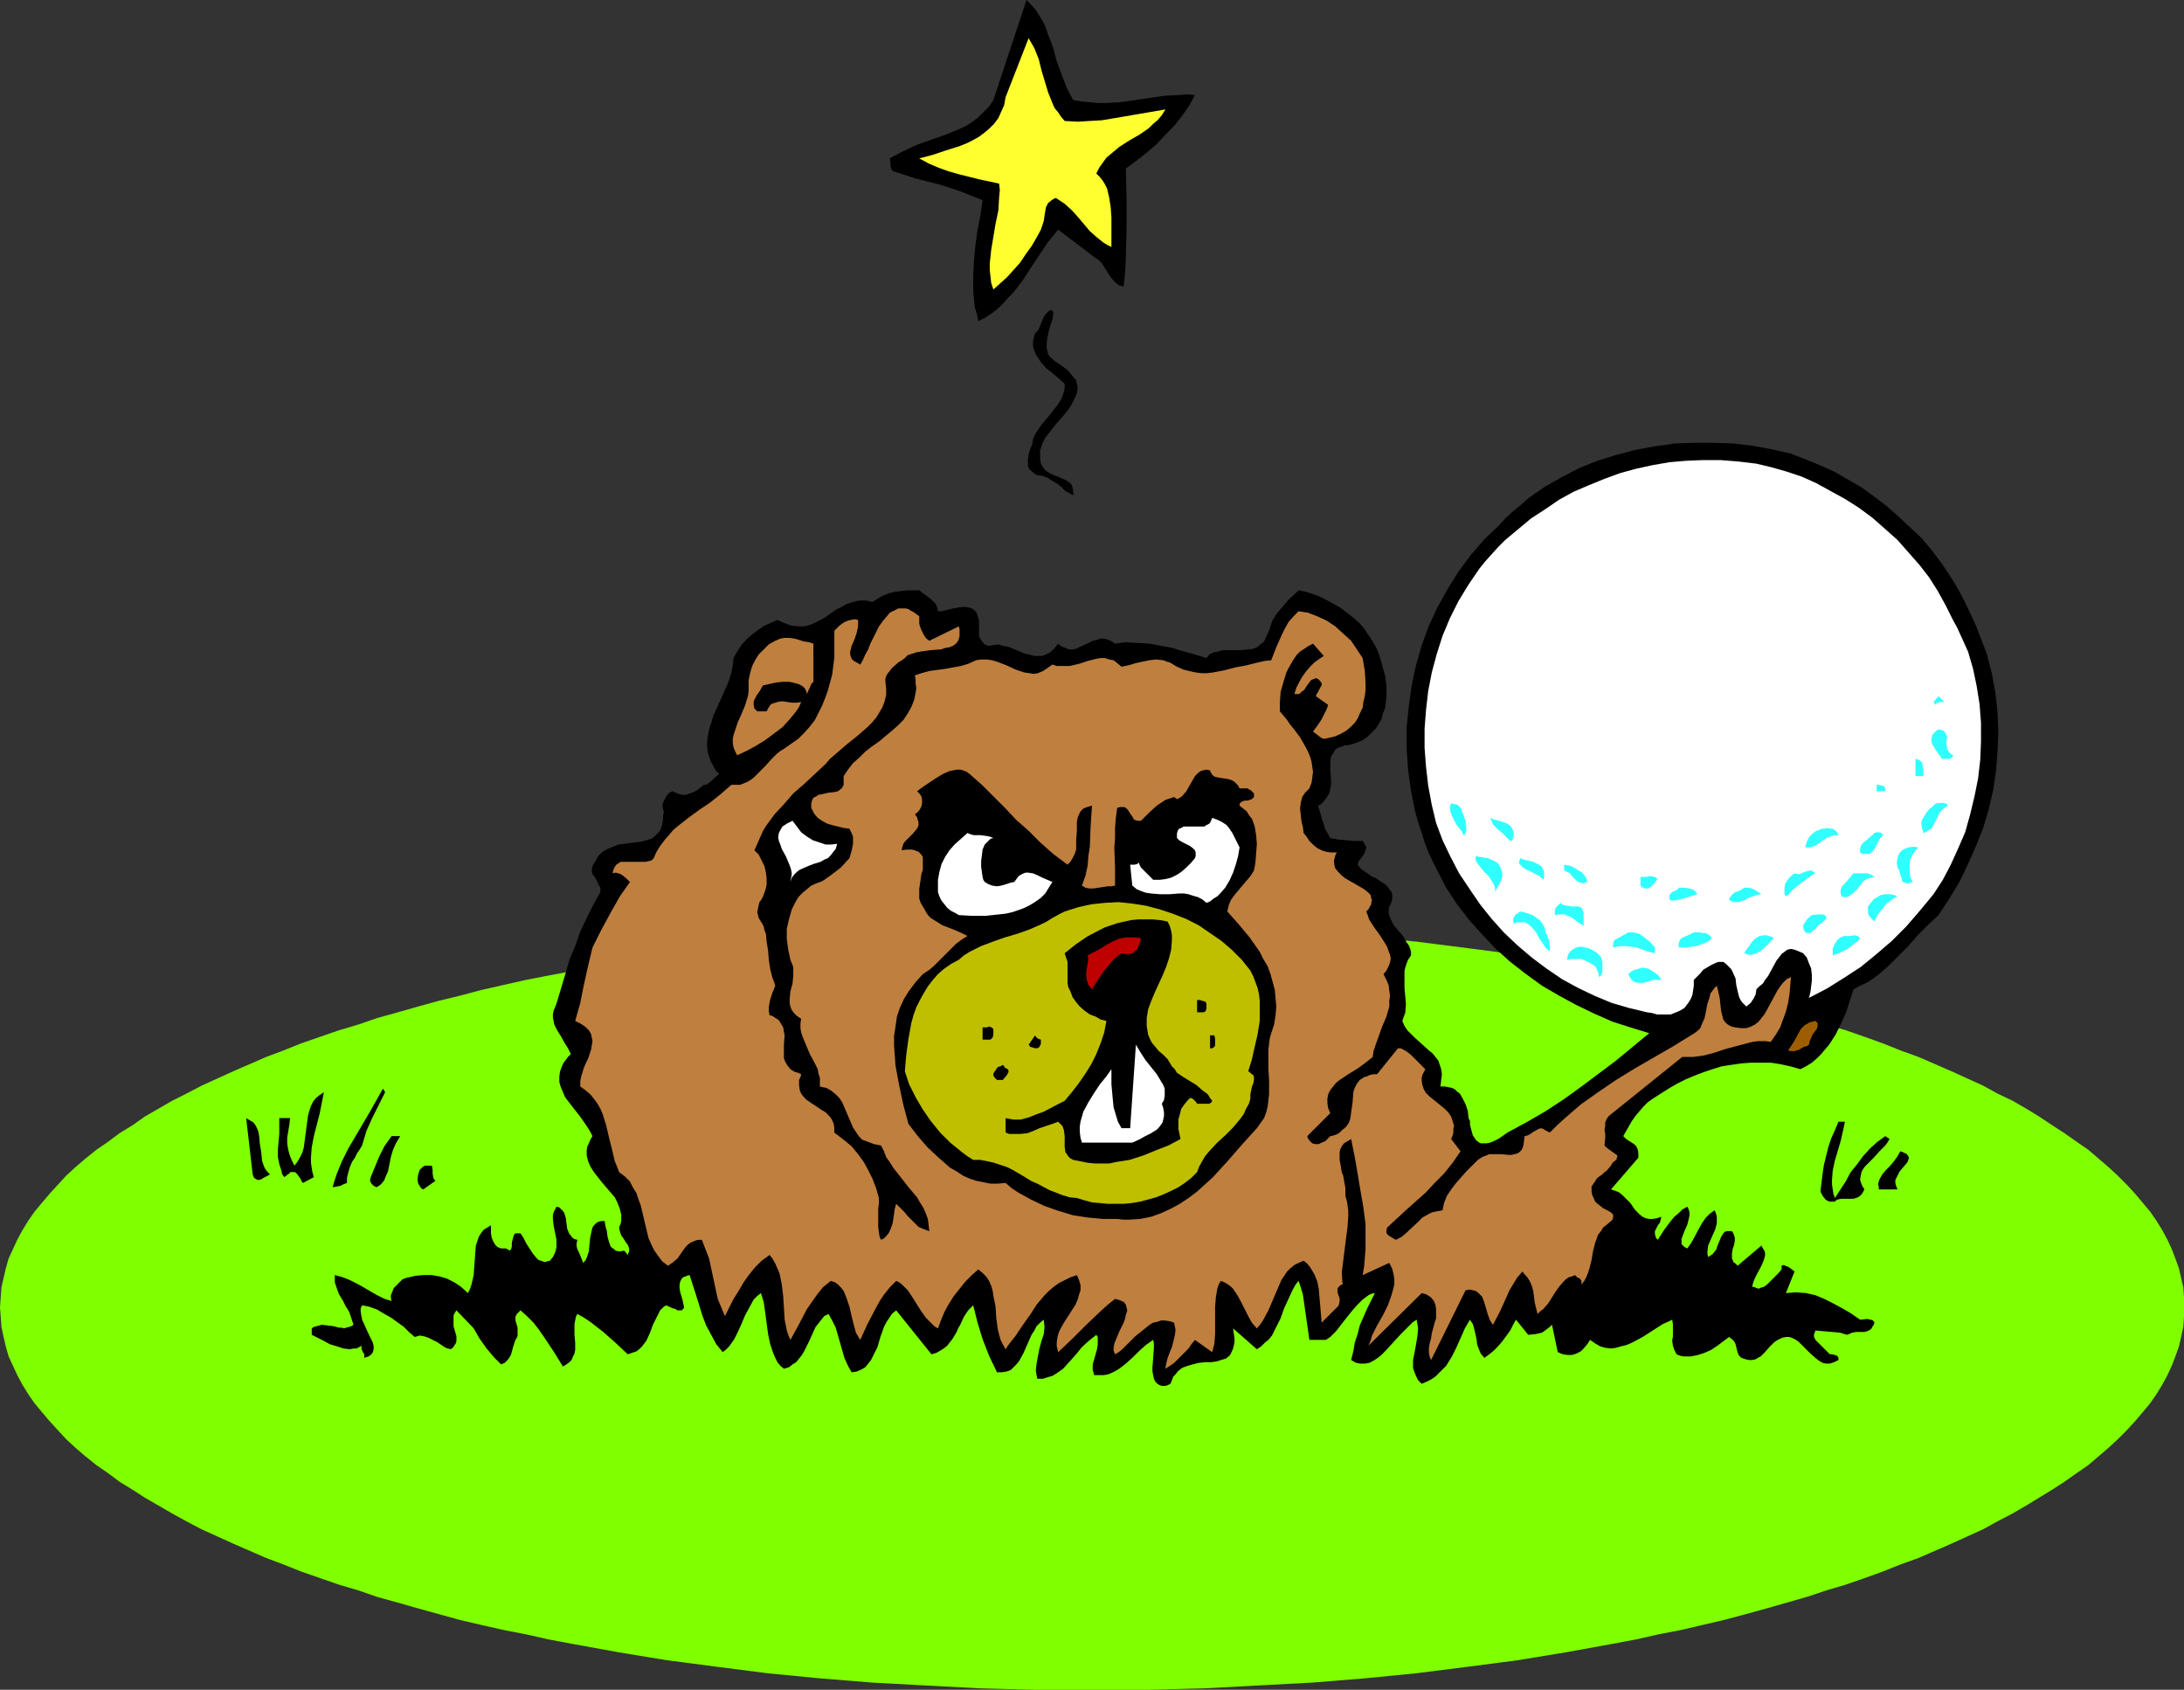 <?xml version="1.0" encoding="UTF-8" standalone="no"?>
<svg
   version="1.0"
   width="129.724mm"
   height="100.342mm"
   id="svg57"
   sodipodi:docname="Golf Ball &amp; Gopher.wmf"
   xmlns:inkscape="http://www.inkscape.org/namespaces/inkscape"
   xmlns:sodipodi="http://sodipodi.sourceforge.net/DTD/sodipodi-0.dtd"
   xmlns="http://www.w3.org/2000/svg"
   xmlns:svg="http://www.w3.org/2000/svg">
  <rect width="100%" height="100%" fill="#333333" stroke="none"/>
  <sodipodi:namedview
     id="namedview57"
     pagecolor="#ffffff"
     bordercolor="#000000"
     borderopacity="0.25"
     inkscape:showpageshadow="2"
     inkscape:pageopacity="0.0"
     inkscape:pagecheckerboard="0"
     inkscape:deskcolor="#d1d1d1"
     inkscape:document-units="mm" />
  <defs
     id="defs1">
    <pattern
       id="WMFhbasepattern"
       patternUnits="userSpaceOnUse"
       width="6"
       height="6"
       x="0"
       y="0" />
  </defs>
  <path
     style="fill:#7fff00;fill-opacity:1;fill-rule:evenodd;stroke:none"
     d="m 245.147,379.244 h 12.766 l 12.443,-0.323 12.12,-0.646 12.12,-0.646 11.958,-0.97 11.474,-1.131 11.474,-1.454 11.15,-1.454 10.827,-1.777 5.333,-0.97 5.333,-0.97 5.171,-0.97 5.01,-1.131 5.01,-0.97 4.848,-1.131 4.848,-1.131 4.848,-1.293 4.686,-1.293 4.525,-1.293 4.525,-1.293 4.363,-1.454 4.363,-1.293 4.202,-1.454 4.04,-1.454 4.04,-1.616 4.04,-1.454 3.717,-1.616 3.717,-1.616 3.555,-1.616 3.555,-1.616 3.232,-1.777 3.394,-1.777 3.07,-1.777 2.909,-1.777 2.909,-1.777 2.747,-1.777 2.747,-1.939 2.586,-1.777 2.262,-1.939 2.262,-1.939 2.101,-1.939 2.101,-2.101 1.778,-1.939 1.778,-2.101 1.616,-1.939 1.454,-2.101 1.293,-2.101 1.131,-2.101 0.97,-2.101 0.808,-2.101 0.808,-2.262 0.485,-2.101 0.485,-2.262 0.162,-2.262 v -2.101 -2.262 l -0.162,-2.262 -0.485,-2.101 -0.485,-2.101 -0.808,-2.262 -0.808,-2.101 -0.97,-2.101 -1.131,-2.101 -1.293,-2.101 -1.454,-2.101 -1.616,-1.939 -1.778,-2.101 -1.778,-1.939 -2.101,-2.101 -2.101,-1.939 -2.262,-1.939 -2.262,-1.939 -2.586,-1.777 -2.747,-1.939 -2.747,-1.777 -2.909,-1.939 -2.909,-1.777 -3.07,-1.777 -3.394,-1.616 -3.232,-1.777 -3.555,-1.616 -3.555,-1.616 -3.717,-1.616 -3.717,-1.616 -4.04,-1.454 -4.04,-1.616 -4.04,-1.454 -4.202,-1.454 -4.363,-1.293 -4.363,-1.454 -4.525,-1.293 -4.525,-1.293 -4.686,-1.293 -4.848,-1.131 -4.848,-1.293 -4.848,-1.131 -5.01,-1.131 -5.01,-0.97 -5.171,-0.97 -5.333,-0.97 -5.333,-0.97 -10.827,-1.777 -11.15,-1.454 -11.474,-1.454 -11.474,-1.131 -11.958,-0.97 -12.12,-0.646 -12.12,-0.646 -12.443,-0.323 h -12.766 -12.605 l -12.443,0.323 -12.282,0.646 -11.958,0.646 -11.958,0.97 -11.635,1.131 -11.312,1.454 -11.15,1.454 -10.827,1.777 -5.333,0.97 -5.333,0.97 -5.171,0.97 -5.01,0.97 -5.01,1.131 -5.01,1.131 -4.848,1.293 -4.686,1.131 -4.686,1.293 -4.525,1.293 -4.686,1.293 -4.202,1.454 -4.363,1.293 -4.202,1.454 -4.202,1.454 -4.04,1.616 -3.878,1.454 -3.717,1.616 -3.717,1.616 -3.555,1.616 -3.555,1.616 -3.394,1.777 -3.232,1.616 -3.07,1.777 -3.07,1.777 -2.747,1.939 -2.909,1.777 -2.586,1.939 -2.586,1.777 -2.424,1.939 -2.262,1.939 -2.101,1.939 -1.939,2.101 -1.778,1.939 -1.778,2.101 -1.616,1.939 -1.454,2.101 -1.293,2.101 -1.131,2.101 -0.97,2.101 -0.97,2.101 -0.646,2.262 -0.485,2.101 -0.485,2.101 -0.162,2.262 L 0,293.442 l 0.162,2.101 0.162,2.262 0.485,2.262 0.485,2.101 0.646,2.262 0.97,2.101 0.97,2.101 1.131,2.101 1.293,2.101 1.454,2.101 1.616,1.939 1.778,2.101 1.778,1.939 1.939,2.101 2.101,1.939 2.262,1.939 2.424,1.939 2.586,1.777 2.586,1.939 2.909,1.777 2.747,1.777 3.07,1.777 3.07,1.777 3.232,1.777 3.394,1.777 3.555,1.616 3.555,1.616 3.717,1.616 3.717,1.616 3.878,1.454 4.04,1.616 4.202,1.454 4.202,1.454 4.363,1.293 4.202,1.454 4.686,1.293 4.525,1.293 4.686,1.293 4.686,1.293 4.848,1.131 5.01,1.131 5.01,0.97 5.01,1.131 5.171,0.97 5.333,0.97 5.333,0.97 10.827,1.777 11.15,1.454 11.312,1.454 11.635,1.131 11.958,0.97 11.958,0.646 12.282,0.646 12.443,0.323 z"
     id="path1" />
  <path
     style="fill:#000000;fill-opacity:1;fill-rule:evenodd;stroke:none"
     d="m 240.945,22.461 1.939,0.323 1.778,0.162 1.778,0.162 h 1.778 l 3.232,-0.162 3.394,-0.485 3.232,-0.485 3.394,-0.485 3.232,-0.162 1.778,-0.162 1.778,0.162 -1.293,2.424 -1.616,2.262 -1.778,2.262 -1.939,1.939 -1.939,2.101 -2.262,1.939 -2.262,1.777 -2.424,1.777 0.162,6.948 v 3.232 3.393 l -0.162,6.463 -0.162,3.232 -0.323,3.232 -0.646,-0.162 -0.485,-0.162 -0.97,-0.808 -0.808,-0.97 -0.646,-0.97 -1.293,-2.101 -0.808,-0.808 -0.485,-0.323 -0.485,-0.323 -8.08,-6.14 -2.262,2.747 -1.939,2.909 -0.97,1.454 -0.97,1.454 -1.778,2.747 -2.101,2.747 -1.131,1.131 -1.131,1.293 -1.131,1.131 -1.454,1.131 -1.454,0.97 -1.616,0.808 -0.323,-1.616 -0.485,-1.616 -0.162,-1.777 -0.162,-1.616 v -3.393 l 0.162,-3.555 0.323,-3.393 0.485,-3.555 0.646,-3.232 0.485,-3.393 -2.424,-0.97 -2.424,-0.97 -2.424,-0.808 -2.586,-0.808 -5.171,-1.293 -2.424,-0.808 -2.586,-0.808 -0.323,-0.323 -0.162,-0.323 -0.162,-0.646 v -0.808 l -0.162,-0.808 1.454,-0.808 1.616,-0.808 3.07,-1.454 3.232,-1.131 3.232,-1.131 3.07,-1.293 1.454,-0.646 1.454,-0.97 1.293,-0.97 1.131,-1.131 1.293,-1.293 0.97,-1.454 L 230.441,0 l 1.131,1.131 0.97,1.131 0.808,1.293 0.808,1.293 0.646,1.454 0.485,1.454 1.131,2.909 0.808,3.07 1.131,3.07 1.131,2.909 0.646,1.293 z"
     id="path2" />
  <path
     style="fill:#ffff30;fill-opacity:1;fill-rule:evenodd;stroke:none"
     d="m 239.006,27.147 2.909,0.162 2.747,-0.162 2.747,-0.162 2.909,-0.485 11.312,-1.939 -0.808,1.293 -0.97,1.131 -0.97,0.808 -0.97,0.97 -2.101,1.454 -2.262,1.293 -2.262,1.454 -0.97,0.808 -0.97,0.808 -0.97,0.808 -0.808,1.131 -0.808,1.131 -0.646,1.293 0.808,0.808 0.646,0.808 0.485,0.808 0.485,0.97 0.485,2.101 0.323,2.101 0.162,2.262 v 2.262 2.262 2.101 l -0.97,-0.485 -0.808,-0.485 -1.616,-1.293 -1.454,-1.293 -2.586,-3.07 -1.454,-1.616 -1.616,-1.454 -0.97,-0.646 -0.97,-0.646 -0.485,0.162 -0.485,0.323 -0.808,0.646 -0.485,0.97 -0.162,0.97 -0.162,0.97 -0.162,1.131 -0.323,0.97 -0.323,0.97 -0.97,1.777 -1.131,1.939 -1.293,1.777 -1.293,1.939 -1.454,1.616 -1.454,1.616 -1.616,1.454 -1.454,1.293 -0.485,-1.454 -0.162,-1.454 -0.162,-1.454 V 59.141 l 0.323,-3.07 0.485,-2.909 0.485,-2.909 0.646,-3.07 0.162,-2.909 0.162,-1.616 -0.162,-1.454 -4.525,-0.97 -4.525,-1.131 -2.262,-0.646 -2.262,-0.808 -2.262,-0.97 -2.101,-1.131 3.07,-0.808 2.909,-0.97 3.07,-0.97 1.616,-0.646 1.293,-0.646 1.454,-0.808 1.293,-0.97 1.131,-0.97 0.97,-0.97 0.97,-1.293 0.646,-1.454 0.646,-1.454 0.323,-1.777 5.171,-13.25 0.646,1.131 0.646,1.131 0.97,2.424 0.646,2.585 1.454,4.848 0.97,2.424 0.485,1.131 0.808,0.97 0.646,0.97 z"
     id="path3" />
  <path
     style="fill:#000000;fill-opacity:1;fill-rule:evenodd;stroke:none"
     d="m 235.774,80.147 1.131,0.97 1.454,0.97 1.293,0.97 0.97,1.131 0.485,0.646 0.485,0.485 0.162,0.808 0.162,0.646 v 0.646 l -0.162,0.808 -0.323,0.808 -0.485,0.97 -0.485,0.97 -0.646,0.97 -1.293,1.616 -1.454,1.616 -1.293,1.616 -1.131,1.454 -0.485,0.97 -0.323,0.808 -0.323,0.97 v 0.97 0.97 l 0.162,1.131 0.485,0.808 0.323,0.485 0.646,0.485 0.485,0.323 1.293,0.646 0.646,0.162 0.646,0.323 1.131,0.485 0.485,0.323 0.485,0.323 0.323,0.485 0.162,0.646 0.162,0.808 v 0.808 l -0.808,-0.485 -0.97,-0.485 -0.808,-0.808 -0.97,-0.808 -1.131,-0.646 -0.97,-0.646 -1.131,-0.485 -1.293,-0.162 -0.646,-0.323 -0.485,-0.485 -0.485,-0.323 -0.323,-0.485 -0.162,-0.485 v -0.485 -0.97 l 0.162,-1.131 0.323,-1.131 0.485,-1.131 0.162,-1.131 0.323,-0.808 0.485,-0.808 0.97,-1.454 2.424,-2.909 1.131,-1.454 0.97,-1.454 0.323,-0.808 0.323,-0.97 0.162,-0.808 v -0.97 l -1.454,-1.293 -1.293,-1.131 -1.454,-1.131 -1.131,-1.293 -0.97,-1.454 -0.323,-0.646 -0.323,-0.808 -0.162,-0.808 v -0.808 l 0.162,-0.97 0.323,-0.97 0.646,-0.646 0.323,-0.646 0.646,-1.616 0.323,-0.808 0.485,-0.646 0.646,-0.646 0.323,-0.162 h 0.485 l 0.162,0.485 v 0.485 l -0.162,1.131 -0.485,1.293 -0.323,1.293 -0.323,1.454 -0.162,1.454 v 0.808 l 0.162,0.646 0.162,0.808 z"
     id="path4" />
  <path
     style="fill:#000000;fill-opacity:1;fill-rule:evenodd;stroke:none"
     d="m 442.622,138.318 0.97,2.101 0.808,2.101 0.808,2.101 0.808,2.101 1.131,4.363 0.808,4.363 0.485,4.363 0.162,4.363 -0.162,4.363 -0.323,4.363 -0.646,4.363 -0.97,4.201 -1.293,4.363 -1.616,4.04 -1.778,4.04 -1.939,4.04 -2.262,3.716 -2.424,3.716 -2.424,2.262 -2.262,2.262 -2.101,2.424 -2.262,2.262 -2.262,2.262 -2.262,1.939 -1.293,0.97 -1.293,0.808 -1.454,0.646 -1.454,0.808 -0.808,2.424 -0.808,2.585 -1.131,2.585 -1.293,2.585 -1.454,2.262 -0.97,1.131 -0.808,0.97 -0.97,0.97 -1.131,0.97 -1.293,0.808 -1.293,0.646 -2.262,-0.646 -2.262,-0.485 -2.101,-0.323 h -2.424 -2.101 l -2.101,0.162 -2.262,0.323 -2.101,0.323 -2.101,0.646 -1.939,0.646 -2.101,0.808 -1.939,0.808 -1.939,0.97 -1.939,1.131 -3.555,2.262 -1.131,0.808 -0.97,0.97 -0.97,1.131 -0.808,0.97 -0.808,1.131 -0.646,1.131 -0.646,1.131 -0.646,1.131 0.646,0.646 0.485,0.323 1.293,0.808 0.485,0.485 0.323,0.646 0.162,0.808 v 0.485 0.646 l -6.141,7.11 0.97,0.323 0.808,0.323 0.808,0.646 0.485,0.485 1.293,1.293 0.97,1.454 1.131,1.131 0.646,0.485 0.646,0.323 0.808,0.162 h 0.808 l 0.97,-0.162 0.97,-0.323 -0.162,0.646 -0.162,0.646 -0.485,0.646 -0.323,0.646 -0.323,0.646 v 0.646 l 0.162,0.646 0.162,0.323 0.323,0.323 1.454,-2.262 1.454,-1.939 0.808,-0.97 0.97,-0.808 0.808,-0.808 1.131,-0.646 0.323,0.646 0.162,0.646 v 0.646 l -0.162,0.808 -0.323,1.293 -0.646,1.454 -0.485,1.293 -0.162,0.485 v 0.646 0.485 l 0.323,0.323 0.323,0.323 0.646,0.323 0.808,-1.131 0.646,-1.131 1.293,-2.424 0.646,-1.131 0.808,-1.131 0.808,-0.808 1.131,-0.808 0.323,0.808 0.162,0.646 v 0.646 0.808 l -0.323,1.293 -1.131,2.585 -0.485,1.131 -0.162,1.293 v 0.646 l 0.162,0.646 0.485,-0.323 0.485,-0.323 0.808,-0.97 0.323,-0.97 0.808,-1.939 0.485,-0.808 0.323,-0.323 0.485,-0.162 h 0.485 0.646 l 0.323,0.485 0.162,0.485 0.162,0.485 v 0.646 l -0.162,0.97 -0.323,0.97 -0.162,0.97 v 1.131 l 0.162,0.323 0.162,0.485 0.485,0.323 0.485,0.485 5.333,-4.524 0.323,0.646 0.323,0.485 0.162,0.485 v 0.646 l -0.323,1.131 -0.485,1.131 -1.293,2.424 -0.485,1.131 -0.323,1.131 0.646,0.162 0.323,0.162 0.485,0.162 0.323,-0.162 0.97,-0.323 0.808,-0.646 0.808,-0.808 0.808,-0.808 0.808,-0.808 0.646,-0.808 v -0.808 l 0.485,-0.162 0.323,0.162 0.808,0.323 0.646,0.485 0.646,0.485 -1.939,4.848 2.262,-0.162 2.262,0.162 2.101,0.485 1.939,0.808 1.939,0.97 2.101,1.131 1.939,1.131 2.101,1.454 1.616,-0.162 0.808,0.162 0.485,0.162 0.323,0.485 -0.162,0.485 -0.323,0.485 -0.162,0.323 -0.323,0.323 -0.646,0.323 -0.646,0.162 h -0.97 -0.808 l -0.97,0.162 -1.131,0.485 -1.616,-0.485 -1.778,-0.162 -1.939,-0.162 -1.778,-0.162 -0.162,0.485 -0.162,0.323 v 0.646 l 0.323,0.646 0.646,0.646 1.293,1.293 0.646,0.646 0.646,0.646 h 0.485 l 0.646,0.162 0.485,0.162 0.323,0.485 v 0.485 l -0.97,0.485 -0.97,0.323 h -0.808 l -0.808,-0.162 -0.808,-0.485 -0.646,-0.485 -1.293,-1.131 -1.293,-1.293 -1.293,-1.293 -0.646,-0.485 -0.646,-0.323 -0.808,-0.323 h -0.808 l -0.808,0.162 -0.646,0.323 -0.646,0.323 -0.646,0.485 -0.97,0.97 -0.97,1.131 -0.97,0.97 -0.646,0.323 -0.485,0.323 -0.808,0.162 h -0.646 l -0.808,-0.162 -0.97,-0.323 -0.485,-0.485 -0.323,-0.646 -0.162,-0.646 -0.162,-0.646 -0.162,-0.646 -0.323,-0.646 -0.485,-0.485 -0.646,-0.485 -1.293,0.97 -1.293,0.97 -1.454,0.97 -1.454,0.646 -1.454,0.485 -1.616,0.323 h -1.616 l -0.808,-0.162 -0.808,-0.323 -0.485,-0.97 -0.323,-0.97 -0.162,-1.131 0.162,-0.97 v -1.777 -0.97 l -0.162,-0.97 -0.97,0.485 -1.131,0.485 -4.525,2.909 -2.424,1.293 -1.131,0.485 -1.293,0.323 -1.131,0.323 -1.131,0.162 -1.293,-0.162 -1.131,-0.323 -1.131,-0.646 -1.131,-0.808 -0.646,0.97 -0.808,0.97 -0.646,0.646 -0.97,0.485 -0.97,0.323 h -0.97 l -1.131,-0.162 -1.131,-0.485 -1.293,-6.14 -0.485,0.485 -0.646,0.485 -0.646,0.485 -0.485,0.323 -1.454,0.323 -1.616,0.162 -2.747,-3.393 -0.646,1.131 -0.646,1.293 -1.778,2.424 -0.97,1.131 -0.97,0.97 -0.97,0.808 -1.131,0.808 -0.808,-0.97 -0.485,-1.131 -0.323,-0.97 -0.162,-1.293 -0.485,-2.101 -0.323,-1.131 -0.646,-0.97 -1.131,1.939 -1.939,4.363 -0.97,1.939 -1.293,2.101 -0.808,0.808 -0.808,0.808 -0.808,0.808 -0.97,0.646 -0.97,0.485 -1.131,0.485 -0.808,-0.808 -0.485,-0.97 -0.323,-0.808 -0.323,-0.97 v -0.808 -0.97 l 0.323,-1.616 0.323,-1.777 0.323,-1.939 0.162,-1.777 -0.162,-0.97 -0.162,-0.97 -0.97,0.646 -0.808,0.808 -1.778,1.777 -1.778,1.939 -1.616,1.777 -0.97,0.97 -0.808,0.646 -0.97,0.646 -0.97,0.485 -0.97,0.162 h -0.97 l -0.97,-0.162 -1.131,-0.646 0.485,-1.939 0.323,-1.939 0.646,-1.939 0.485,-1.939 1.616,-3.716 1.778,-3.555 -0.808,0.162 -0.646,0.323 -1.293,0.97 -1.293,1.293 -1.131,1.293 -1.293,1.616 -2.262,2.909 -1.293,1.293 -0.485,0.323 -0.485,0.323 h -0.485 -0.646 -1.293 -1.293 l -0.485,-3.393 -0.485,-3.393 -0.485,-3.393 -0.485,-1.616 -0.485,-1.454 -0.646,0.808 -0.646,1.131 -0.97,2.101 -0.97,2.101 -0.808,2.262 -0.97,1.939 -0.97,1.939 -0.808,0.97 -0.808,0.646 -0.808,0.808 -0.97,0.646 -5.333,-4.686 0.162,1.131 0.162,1.131 v 0.808 l -0.162,0.808 -0.162,0.646 -0.485,1.131 -0.323,0.485 -0.808,0.646 -1.131,0.323 -0.97,0.323 -1.293,0.162 h -1.293 l -1.454,0.162 -1.293,0.323 -1.131,0.323 -1.293,0.485 -0.97,0.808 -0.485,0.646 -0.485,0.485 -0.323,0.808 -0.323,0.808 -0.646,0.323 -0.646,0.162 h -0.485 l -0.646,-0.162 -0.485,-0.323 -0.485,-0.485 -0.323,-0.646 -0.162,-0.808 -0.162,-0.808 v -0.97 l 0.162,-2.101 0.162,-2.262 v -0.97 l -0.162,-0.808 -1.616,1.131 -1.454,1.293 -1.454,1.454 -1.616,1.454 -1.454,1.131 -0.808,0.485 -0.97,0.485 -0.808,0.323 -0.97,0.162 h -0.97 -1.131 l -0.162,-0.646 -0.162,-0.485 v -1.293 l 0.323,-1.131 0.323,-1.131 0.323,-1.131 0.162,-1.131 v -1.131 -0.485 l -0.323,-0.485 -0.808,0.646 -0.808,0.646 -1.616,1.454 -1.293,1.616 -1.454,1.616 -1.454,1.616 -1.616,1.131 -0.808,0.485 -1.131,0.323 -0.97,0.323 h -1.293 l -0.162,-0.808 -0.162,-0.97 0.162,-1.616 0.323,-1.777 0.323,-1.616 0.485,-1.777 0.485,-1.454 0.162,-1.616 -0.162,-1.616 -0.808,0.646 -0.808,0.808 -0.485,0.97 -0.646,0.97 -1.778,4.04 -0.97,1.777 -0.646,0.808 -0.646,0.646 -0.646,0.646 -0.97,0.323 -0.97,0.162 h -1.131 l -1.778,-3.716 -1.454,-3.716 -1.131,-3.716 -0.97,-3.878 -0.485,0.485 -0.646,0.646 -0.97,1.454 -0.808,1.777 -0.485,0.808 -0.323,0.808 -0.97,1.616 -0.646,0.808 -0.485,0.646 -0.808,0.646 -0.808,0.485 -0.808,0.485 -1.131,0.323 -7.918,-9.857 -0.97,0.808 -0.646,0.97 -0.646,0.97 -0.485,0.97 -0.808,2.262 -0.646,2.262 -0.97,1.939 -0.485,0.97 -0.646,0.808 -0.646,0.808 -0.808,0.485 -1.131,0.485 -1.131,0.162 -0.808,-1.454 -0.808,-1.777 -1.939,-6.787 -0.808,-1.616 -0.808,-1.454 -0.97,0.485 -0.646,0.808 -0.646,0.808 -0.646,0.808 -0.808,1.777 -0.808,1.777 -0.97,1.939 -0.485,0.808 -0.646,0.808 -0.646,0.808 -0.808,0.485 -0.808,0.646 -1.131,0.323 -0.808,-0.646 -0.646,-0.808 -0.485,-0.97 -0.485,-1.131 -0.323,-0.97 -0.323,-0.97 -0.485,-2.262 -0.323,-2.424 -0.323,-2.424 -0.323,-2.262 -0.323,-1.131 -0.323,-0.97 -0.808,0.646 -0.808,0.808 -0.97,1.777 -0.97,1.777 -0.808,1.939 -0.808,1.777 -0.808,1.616 -1.131,1.616 -0.646,0.646 -0.808,0.646 -1.454,-1.777 -1.131,-2.101 -1.131,-2.101 -0.808,-2.101 -1.454,-4.686 -1.454,-4.524 -0.646,0.162 -0.323,0.162 -0.485,0.162 -0.323,0.323 -0.323,0.646 -0.162,0.646 v 0.808 l 0.162,0.97 0.485,1.616 0.162,0.808 0.162,0.646 v 0.485 l -0.323,0.323 -0.162,0.162 h -0.485 -0.485 l -0.485,-0.323 -0.646,-0.162 -0.646,-0.323 -0.808,-0.323 -0.646,0.485 -0.646,0.646 -0.808,1.616 -0.808,1.616 -0.646,1.777 -0.808,1.777 -0.485,0.646 -0.485,0.646 -0.646,0.646 -0.646,0.485 -0.97,0.323 -0.97,0.323 -2.747,-2.585 -2.747,-2.424 -2.909,-2.262 -1.454,-0.97 -1.454,-0.808 -0.323,0.646 -0.162,0.808 -0.162,0.808 v 0.808 1.616 l 0.162,1.777 v 1.616 l -0.162,0.808 -0.323,0.646 -0.323,0.808 -0.485,0.485 -0.646,0.485 -0.808,0.485 -2.101,-3.393 -2.262,-3.393 -1.131,-1.616 -1.131,-1.454 -1.454,-1.454 -1.454,-1.293 -0.323,0.323 -0.485,0.485 -0.162,0.323 -0.162,0.323 v 0.808 l 0.485,1.616 v 0.97 0.808 l -0.162,0.485 -0.323,0.485 -0.485,1.454 -0.485,1.777 -0.323,0.646 -0.485,0.646 -0.646,0.646 -0.808,0.323 -0.808,-0.808 -0.808,-0.808 -1.616,-1.939 -1.616,-2.262 -0.646,-1.131 -0.646,-1.131 -3.878,-4.04 -0.323,0.485 -0.323,0.646 v 0.646 0.485 1.293 l 0.323,1.131 0.323,1.131 v 1.131 l -0.162,0.485 -0.323,0.485 -0.323,0.485 -0.485,0.323 -1.131,-0.323 -0.97,-0.646 -0.97,-0.646 -0.97,-0.485 -0.97,-0.485 -0.97,-0.323 -0.97,-0.162 -1.131,0.323 -1.293,-1.131 -1.131,-1.131 -2.909,-2.101 -1.454,-0.808 -1.616,-0.97 -1.778,-0.646 -1.616,-0.323 -0.323,0.646 v 0.808 l 0.162,0.97 0.162,0.808 0.808,1.777 0.808,1.777 0.485,0.97 0.323,0.646 0.162,0.808 v 0.646 l -0.162,0.646 -0.323,0.485 -0.646,0.485 -0.97,0.323 v -0.323 -0.485 l -0.323,-0.485 -0.323,-0.808 v -0.323 l 0.162,-0.323 -0.646,0.323 -0.646,0.323 h -0.646 l -0.808,0.162 -1.454,-0.162 -1.454,-0.485 -1.616,-0.485 -1.454,-0.808 -1.293,-0.646 -1.293,-0.646 v -1.454 l 0.485,-0.323 0.646,-0.162 1.131,-0.323 1.293,0.162 1.293,0.162 1.293,0.323 h 0.485 l 0.646,0.162 0.485,-0.162 0.646,-0.162 0.485,-0.162 0.485,-0.323 -0.485,-1.454 -0.485,-1.454 -0.808,-1.293 -0.646,-1.293 -0.808,-1.293 -0.485,-1.293 -0.485,-1.454 v -0.808 -0.808 l 1.778,0.485 1.616,0.646 1.616,0.808 1.454,0.808 1.616,0.97 1.454,0.808 1.616,0.808 1.616,0.485 -0.162,-0.646 v -0.646 l 0.323,-0.808 0.323,-0.808 0.646,-0.646 0.646,-0.646 0.646,-0.646 0.808,-0.323 2.101,-0.485 1.939,-0.162 h 1.778 l 1.778,0.323 1.616,0.485 1.616,0.808 1.454,0.97 1.616,1.454 0.485,-0.97 0.323,-0.97 0.485,-2.101 0.162,-2.262 0.162,-2.262 0.162,-2.101 0.323,-0.97 0.323,-0.97 0.485,-0.808 0.646,-0.808 0.808,-0.485 0.808,-0.485 v 0.808 0.97 l 0.162,0.97 0.323,0.808 0.485,0.808 0.485,0.485 0.808,0.323 h 0.485 0.646 l 0.808,0.485 0.323,-0.323 0.162,-0.646 v -0.808 l 0.162,-0.646 0.162,-0.646 0.162,-0.485 0.323,-0.323 h 0.323 0.323 0.485 l 0.646,0.97 0.646,1.293 1.454,2.262 0.808,0.97 0.485,0.485 0.485,0.162 0.485,0.162 0.485,0.162 0.485,-0.162 0.646,-0.162 0.646,-0.808 0.323,-0.646 0.323,-0.808 0.162,-0.808 v -1.616 l -0.323,-1.616 -0.323,-1.616 -0.162,-1.454 v -0.808 l 0.162,-0.646 0.323,-0.646 0.323,-0.646 0.646,0.162 0.485,0.485 0.323,0.323 0.323,0.485 0.323,1.131 0.162,1.293 0.162,1.131 0.485,1.131 0.323,0.323 0.323,0.485 0.485,0.323 0.646,0.162 -0.162,0.808 v 0.646 l 0.162,0.646 0.323,0.646 0.485,1.131 0.485,1.293 0.485,-0.485 0.323,-0.646 0.485,-1.454 0.162,-1.777 0.162,-1.454 0.323,-1.454 0.162,-0.646 0.323,-0.485 0.485,-0.485 0.485,-0.323 0.646,-0.162 h 0.808 l 0.162,1.131 0.323,1.131 0.162,1.293 0.323,1.131 0.323,0.97 0.323,0.323 0.485,0.323 0.323,0.323 0.646,0.162 h 0.485 l 0.808,-0.162 0.808,0.97 0.162,-0.485 0.162,-0.323 v -0.646 l -0.323,-0.808 -0.485,-0.646 -0.485,-0.808 -0.485,-0.646 -0.323,-0.97 -0.162,-0.808 0.323,-0.808 0.162,-0.646 v -0.808 -0.646 l -0.323,-1.293 -0.485,-1.293 -0.646,-1.293 -0.97,-1.131 -1.939,-2.262 -1.778,-2.262 -0.808,-1.293 -0.485,-1.131 -0.323,-1.293 v -0.646 -0.646 l 0.162,-0.808 0.323,-0.646 0.323,-0.808 0.485,-0.808 -0.485,-0.97 -0.808,-1.293 -1.454,-2.101 -1.778,-2.262 -1.616,-2.101 -0.485,-1.131 -0.485,-1.131 -0.323,-1.131 v -1.293 l 0.162,-1.131 0.485,-1.293 0.323,-0.646 0.485,-0.646 0.485,-0.646 0.646,-0.646 -0.646,-1.293 -0.808,-1.293 -0.808,-1.454 -0.808,-1.293 -0.646,-1.293 -0.162,-0.808 -0.162,-0.808 v -0.646 l 0.162,-0.808 0.323,-0.808 0.323,-0.808 1.939,-6.463 0.97,-3.393 1.293,-3.07 1.131,-3.232 1.454,-3.07 1.454,-2.909 1.616,-2.909 v -0.97 l -0.485,-0.808 -0.323,-0.808 -0.485,-0.808 -0.485,-0.646 -0.162,-0.808 0.162,-0.97 0.162,-0.323 0.323,-0.485 0.485,-0.808 0.323,-0.646 0.97,-0.97 1.131,-0.646 1.293,-0.485 1.131,-0.485 2.586,-0.323 1.293,-0.162 1.293,-0.162 1.131,-0.323 1.131,-0.323 0.808,-0.646 0.808,-0.808 0.323,-0.485 0.323,-0.646 0.162,-0.808 0.162,-0.808 v -0.808 l 0.162,-0.97 -0.162,-0.808 -0.162,-0.646 0.162,-0.646 0.323,-0.646 0.323,-0.646 0.323,-0.485 0.485,-0.485 0.646,-0.323 1.131,0.485 0.97,0.323 h 0.97 l 0.808,-0.323 0.97,-0.323 0.808,-0.485 1.454,-1.131 h 0.485 l 0.485,-0.323 0.808,-0.646 0.323,-0.323 0.485,-0.485 0.808,-0.646 -0.808,-0.808 -0.485,-0.97 -0.485,-0.808 -0.323,-0.808 -0.485,-1.616 -0.162,-1.777 0.162,-1.454 0.323,-1.777 0.485,-1.454 0.485,-1.616 1.454,-3.232 1.454,-3.232 0.646,-1.616 0.485,-1.616 0.323,-1.616 0.162,-1.616 0.808,-1.454 0.97,-1.454 1.131,-1.293 1.293,-1.131 1.293,-0.97 1.454,-0.97 1.454,-0.646 1.454,-0.646 0.97,0.485 0.808,0.323 0.808,0.323 0.646,0.162 1.454,0.162 h 1.293 l 1.293,-0.323 1.131,-0.485 1.293,-0.646 1.131,-0.646 2.262,-1.616 1.293,-0.646 1.131,-0.646 1.454,-0.485 1.454,-0.323 h 1.454 l 1.454,0.323 1.293,-0.808 1.131,-0.646 1.293,-0.485 1.293,-0.323 1.293,-0.162 1.454,-0.162 h 1.454 1.293 l 0.646,0.485 1.293,0.97 0.646,0.485 0.646,0.646 0.485,0.485 0.323,0.808 0.162,0.808 h 0.646 l 0.808,-0.162 1.939,-0.485 1.939,-0.323 h 0.97 l 0.808,0.162 0.808,0.323 0.485,0.485 0.323,0.485 0.162,0.485 0.323,1.131 v 2.585 0.646 l 0.162,0.646 0.323,0.485 0.323,0.485 0.485,0.485 0.808,0.323 1.131,-0.162 1.131,-0.162 0.97,0.323 1.131,0.162 1.939,0.808 1.939,0.808 0.97,0.162 0.97,0.323 h 0.97 0.97 l 0.808,-0.323 0.97,-0.485 0.97,-0.97 0.808,-0.97 0.808,0.646 0.808,0.323 0.808,0.323 h 0.808 l 0.808,-0.162 0.646,-0.323 1.454,-0.646 1.616,-0.808 0.808,-0.162 0.808,-0.323 h 0.808 l 0.808,0.162 0.808,0.323 0.97,0.646 2.424,-0.323 2.747,0.162 2.586,0.162 2.586,0.485 2.586,0.485 2.586,0.808 2.424,0.646 2.586,0.808 0.646,-0.808 0.97,-0.485 0.97,-0.162 0.97,-0.323 h 1.939 2.101 l 1.939,-0.162 0.97,-0.162 0.808,-0.323 0.808,-0.646 0.808,-0.646 0.485,-1.131 0.646,-1.293 0.323,-1.131 0.485,-1.293 0.808,-1.293 0.808,-0.97 0.97,-1.131 0.97,-1.131 2.262,-2.101 1.616,0.323 1.616,0.485 1.616,0.646 1.616,0.808 1.454,0.808 1.454,0.808 1.454,1.131 1.454,1.131 1.293,1.131 1.131,1.293 0.97,1.454 0.97,1.454 0.808,1.454 0.646,1.616 0.485,1.616 0.485,1.777 0.323,1.131 0.162,1.131 0.162,1.131 v 2.585 l -0.162,1.293 -0.162,1.293 -0.485,1.131 -0.323,1.293 -0.646,1.131 -0.646,0.97 -0.97,0.97 -0.808,0.808 -1.131,0.808 -1.131,0.485 -1.454,0.485 -0.808,0.162 h -0.646 l -0.646,0.323 -0.646,0.162 -0.808,0.485 -0.485,0.808 -0.485,0.808 -0.162,0.97 v 0.97 1.131 l 0.162,2.101 v 1.131 l -0.162,0.97 -0.323,1.131 -0.646,0.97 -0.646,0.808 -0.485,0.485 -0.646,0.323 0.323,1.131 0.323,0.97 0.162,0.808 0.323,0.808 0.485,1.616 0.485,0.808 0.646,1.131 1.778,0.323 1.778,0.162 1.778,0.162 h 1.939 l 0.323,0.485 0.162,0.323 0.162,0.323 0.162,0.323 -0.162,0.646 -0.323,0.808 -0.323,0.485 -0.646,0.808 -0.323,0.485 -0.162,0.646 0.485,0.646 0.485,0.485 1.454,0.97 0.646,0.485 0.808,0.323 1.454,0.97 0.808,0.485 0.485,0.485 0.485,0.646 0.485,0.646 0.162,0.646 v 0.808 l -0.162,0.808 -0.485,0.97 -0.162,0.808 v 0.646 l 0.162,0.646 0.323,0.808 0.646,1.293 0.97,1.131 1.131,1.293 0.808,1.454 0.485,0.646 0.323,0.808 0.162,0.646 v 0.808 l -0.646,0.97 -0.323,0.808 -0.323,0.97 -0.162,0.808 v 1.939 1.777 l 0.162,1.777 0.162,1.939 -0.162,1.939 -0.323,0.808 -0.323,0.97 0.485,1.131 0.646,0.97 0.808,0.808 0.808,0.808 1.616,1.454 1.616,1.454 0.808,0.646 0.646,0.808 0.646,0.808 0.323,0.97 0.323,0.97 0.162,1.131 -0.162,1.293 -0.162,1.454 h 0.97 l 0.808,0.162 0.808,0.162 0.646,0.323 0.485,0.485 0.646,0.485 0.646,1.131 0.646,1.293 0.485,1.454 0.162,1.616 0.323,0.646 v 0.808 l 0.323,1.293 0.323,1.131 0.646,0.97 0.323,0.323 0.485,0.323 0.323,0.162 h 0.646 0.646 l 0.808,-0.162 0.808,-0.323 0.97,-0.485 0.97,-0.646 1.131,-0.808 4.202,-2.262 4.202,-2.424 4.202,-2.747 4.04,-2.909 3.878,-2.909 3.878,-2.909 3.717,-3.07 3.717,-3.07 -4.202,-1.293 -4.04,-1.293 -4.04,-1.777 -4.04,-1.939 -3.878,-2.101 -3.878,-2.262 -3.555,-2.585 -3.555,-2.747 -3.232,-2.909 -3.07,-3.232 -2.909,-3.232 -2.747,-3.555 -2.424,-3.716 -2.101,-4.04 -0.97,-1.939 -0.97,-2.101 -0.808,-2.101 -0.646,-2.101 -0.808,-2.424 -0.646,-2.262 -0.485,-2.424 -0.485,-2.424 -0.646,-4.686 -0.323,-4.686 v -4.848 l 0.485,-4.686 0.646,-4.686 0.97,-4.524 1.293,-4.524 1.616,-4.363 1.939,-4.201 2.262,-4.04 2.424,-3.878 2.747,-3.716 3.07,-3.555 3.394,-3.232 1.454,-1.616 1.616,-1.454 1.778,-1.454 1.616,-1.454 3.717,-2.585 3.717,-2.101 4.04,-2.101 4.04,-1.616 4.202,-1.293 4.202,-1.131 4.363,-0.808 4.525,-0.646 4.363,-0.162 h 4.363 l 4.525,0.162 4.202,0.485 4.363,0.808 4.363,0.97 3.232,1.293 3.232,1.293 3.232,1.454 3.07,1.777 3.07,1.777 2.909,2.101 2.747,2.101 2.747,2.424 2.586,2.424 2.586,2.424 2.262,2.747 2.101,2.747 1.939,2.909 1.778,2.909 1.616,3.07 z"
     id="path5" />
  <path
     style="fill:#ffffff;fill-opacity:1;fill-rule:evenodd;stroke:none"
     d="m 438.42,139.126 0.97,1.777 0.808,1.777 0.808,1.777 0.808,1.777 1.131,3.878 0.808,3.878 0.646,4.04 0.323,4.201 v 4.201 l -0.162,4.04 -0.485,4.201 -0.808,4.04 -0.97,4.04 -1.131,4.04 -1.616,3.716 -1.616,3.555 -1.778,3.393 -2.101,3.232 -3.07,3.716 -3.07,3.555 -3.232,3.232 -3.394,2.909 -3.555,2.909 -3.717,2.424 -3.878,2.424 -4.04,2.101 0.323,-1.293 0.162,-1.293 0.162,-1.293 v -1.293 l -0.162,-1.454 -0.485,-1.131 -0.485,-1.293 -0.808,-0.97 -1.131,-0.485 -0.808,-0.323 -0.808,-0.162 -0.808,0.162 -0.646,0.485 -0.646,0.485 -0.485,0.646 -0.646,0.808 -0.97,1.777 -0.97,1.777 -0.646,0.808 -0.485,0.808 -0.808,0.646 -0.646,0.646 -0.162,1.131 -0.485,0.97 -0.646,0.97 -0.97,0.808 -0.485,-0.485 -0.485,-0.485 -0.323,-0.485 -0.323,-0.646 -0.323,-1.293 -0.323,-1.454 -0.162,-1.454 -0.646,-1.454 -0.323,-0.646 -0.485,-0.485 -0.646,-0.646 -0.646,-0.485 h -1.131 l -0.808,0.323 -0.97,0.485 -0.808,0.485 -0.808,0.485 -0.646,0.808 -1.454,1.454 v 1.293 l -0.162,1.131 -0.162,0.97 -0.323,0.808 -0.485,0.808 -0.485,0.646 -0.485,0.646 -0.808,0.485 -0.646,0.323 -0.808,0.323 -0.808,0.323 h -1.939 -1.131 l -1.131,-0.323 -1.131,-0.162 -4.04,-0.97 -3.878,-1.131 -3.878,-1.616 -3.717,-1.777 -3.555,-1.939 -3.555,-2.424 -3.232,-2.424 -3.232,-2.747 -3.07,-2.909 -2.747,-3.07 -2.586,-3.232 -2.424,-3.555 -2.262,-3.393 -1.939,-3.716 -1.778,-3.716 -1.454,-3.878 -0.97,-4.04 -0.808,-4.363 -0.485,-4.201 -0.323,-4.201 v -4.363 l 0.323,-4.201 0.485,-4.201 0.808,-4.201 1.131,-4.201 1.293,-4.04 1.616,-3.878 1.939,-3.878 2.262,-3.716 2.424,-3.555 1.293,-1.616 1.454,-1.616 1.454,-1.616 1.616,-1.616 2.909,-2.424 2.909,-2.424 3.232,-2.101 3.07,-2.101 3.232,-1.777 3.394,-1.454 3.555,-1.454 3.555,-1.293 3.555,-0.97 3.717,-0.808 3.717,-0.646 3.717,-0.323 3.878,-0.162 h 3.878 l 4.04,0.323 4.04,0.485 3.394,0.808 3.394,0.97 3.394,1.131 3.232,1.454 3.232,1.777 3.232,1.777 3.07,1.939 3.07,2.262 2.747,2.424 2.909,2.585 2.424,2.747 2.424,2.747 2.262,2.909 1.939,3.07 1.778,3.232 z"
     id="path6" />
  <path
     style="fill:#bf7f3f;fill-opacity:1;fill-rule:evenodd;stroke:none"
     d="m 206.363,138.318 v 0.808 0.808 l 0.162,0.646 0.323,0.808 0.323,0.646 0.323,0.646 0.485,0.646 0.646,0.485 6.626,-3.232 0.162,0.646 v 0.646 0.97 l -0.323,0.97 -0.485,0.646 -0.646,0.485 -0.808,0.323 -0.97,0.162 -0.97,0.323 -2.262,0.162 -2.262,0.323 -0.97,0.162 -0.97,0.323 -0.97,0.323 -0.646,0.646 -0.646,0.485 -0.808,0.485 -1.454,1.293 -0.485,0.646 -0.646,0.808 -0.323,0.808 v 0.808 l 0.162,1.454 v 1.454 l -0.323,1.454 -0.485,1.293 -0.646,1.131 -0.808,1.293 -0.97,1.131 -0.97,0.97 -2.424,2.101 -2.424,1.939 -2.424,2.101 -1.131,0.97 -0.97,1.131 -2.424,2.262 -2.424,2.262 -2.424,2.101 -2.101,2.424 -2.101,2.262 -1.778,2.424 -0.808,1.293 -0.646,1.454 -0.646,1.454 -0.646,1.454 0.97,0.97 0.646,1.293 0.646,1.293 0.323,1.454 0.162,1.293 v 1.454 l -0.323,1.293 -0.485,1.293 -0.323,0.646 -0.485,0.646 -0.162,0.646 -0.162,0.808 -0.162,0.808 0.162,0.646 0.162,0.646 0.485,0.808 0.323,0.485 0.323,0.646 0.162,0.808 0.323,0.808 0.162,1.777 0.323,1.939 0.162,2.101 0.323,2.101 0.485,1.939 0.323,0.808 0.323,0.97 -0.646,1.616 -0.485,1.454 -0.162,0.808 -0.162,0.97 v 0.808 l 0.162,0.97 0.646,0.162 0.485,0.323 0.97,0.646 0.485,0.808 0.485,0.808 0.162,0.97 0.162,0.808 -0.162,2.101 v 2.101 0.97 l 0.323,0.808 0.485,0.808 0.646,0.808 0.485,0.323 0.646,0.323 0.646,0.162 0.646,0.323 -0.162,0.646 -0.323,0.646 v 1.131 l 0.162,1.131 0.323,0.808 0.646,0.808 0.646,0.646 3.394,2.262 0.808,0.485 0.808,0.808 0.485,0.646 0.485,0.97 0.162,0.97 v 1.131 l 2.101,1.616 1.778,1.454 1.454,1.777 1.293,1.777 0.97,1.777 0.97,1.939 0.808,2.101 0.646,2.262 v 1.131 l -0.162,1.293 v 2.747 1.293 l 0.162,1.293 0.162,0.97 0.162,0.323 0.162,0.323 0.646,-0.323 0.485,-0.485 0.646,-0.808 0.485,-1.131 0.323,-0.97 0.162,-0.97 0.323,-2.262 0.323,-1.131 0.97,0.97 0.808,0.808 0.808,0.97 0.808,0.808 0.808,0.808 0.808,0.808 1.131,0.485 1.293,0.485 -0.162,-1.454 -0.162,-1.293 -0.485,-1.293 -0.485,-1.131 -0.808,-1.293 -0.646,-1.131 -1.778,-2.101 -1.778,-2.262 -1.778,-2.262 -0.808,-1.293 -0.808,-1.131 -0.485,-1.293 -0.646,-1.293 -0.808,-0.162 -0.808,-0.162 -1.293,-0.485 -1.293,-0.485 -0.808,-0.808 -0.646,-0.97 -0.646,-0.97 -0.97,-2.262 -0.485,-1.131 -0.97,-2.262 -0.646,-0.97 -0.808,-0.808 -0.97,-0.808 -1.131,-0.646 -0.808,-0.162 -0.646,-0.162 v -0.97 -0.97 l -0.323,-0.97 -0.162,-0.97 -0.808,-1.616 -0.97,-1.777 -0.808,-1.939 -0.808,-1.939 -0.323,-0.97 -0.162,-0.97 v -1.131 l 0.162,-0.97 -0.97,-0.646 -0.646,-0.646 -0.485,-0.646 -0.323,-0.808 -0.162,-0.808 v -0.808 l 0.162,-1.777 0.485,-1.777 0.162,-1.777 v -0.97 -0.97 l -0.323,-0.808 -0.323,-0.808 -0.485,-2.262 -0.323,-2.424 v -2.262 l 0.485,-2.101 0.323,-1.131 0.323,-1.131 0.485,-0.97 0.485,-0.97 0.646,-0.97 0.808,-0.808 0.97,-0.808 0.97,-0.808 1.131,-0.485 1.293,-0.485 0.97,-0.646 1.131,-0.808 2.101,-1.616 1.939,-2.101 0.485,-1.616 0.323,-1.616 v -0.808 -0.808 l -0.323,-0.808 -0.485,-0.97 -1.293,-0.162 -1.293,-0.323 -1.293,-0.323 -1.131,-0.323 -1.131,-0.646 -0.97,-0.646 -0.808,-0.97 -0.646,-1.293 v -0.97 l 0.162,-0.646 0.323,-0.646 0.646,-0.323 0.485,-0.323 0.808,-0.162 1.454,-0.323 1.454,-0.162 0.646,-0.162 0.646,-0.485 0.323,-0.323 0.323,-0.646 v -0.808 -1.131 l 0.97,-1.454 1.131,-1.454 1.454,-1.293 1.293,-1.293 1.454,-1.131 1.616,-1.131 2.909,-2.424 1.293,-1.131 1.293,-1.293 0.97,-1.454 0.808,-1.454 0.646,-1.616 0.323,-1.616 0.162,-0.97 -0.162,-0.97 v -0.97 l -0.162,-0.97 1.454,-0.485 1.778,-0.485 3.555,-0.485 3.555,-0.646 1.616,-0.485 1.778,-0.808 1.131,-0.162 h 1.293 l 1.131,0.162 1.131,0.323 2.101,0.808 2.101,0.97 1.939,0.646 1.131,0.162 0.97,0.162 0.97,-0.162 1.131,-0.485 0.97,-0.646 1.131,-0.808 0.97,0.323 h 0.97 0.97 0.97 l 2.101,-0.485 1.939,-0.646 1.939,-0.485 0.97,-0.162 h 0.97 l 0.97,0.323 0.97,0.162 0.808,0.646 0.97,0.808 1.616,-0.323 1.616,-0.485 1.454,-0.323 1.616,-0.323 1.454,-0.162 1.616,0.162 0.808,0.323 0.646,0.162 0.808,0.485 0.808,0.485 1.454,0.646 1.293,0.323 1.454,0.323 1.293,0.162 h 1.293 l 1.293,-0.162 2.586,-0.485 2.424,-0.646 2.586,-0.485 2.586,-0.646 1.454,-0.323 1.454,-0.162 1.131,-2.909 1.293,-2.909 0.646,-1.293 0.808,-1.454 1.131,-1.293 1.131,-1.131 2.101,0.323 2.101,0.808 2.101,0.97 1.939,1.293 1.778,1.616 1.778,1.616 1.293,1.939 1.293,1.939 0.485,2.909 0.162,2.747 v 1.454 l -0.162,1.454 -0.323,1.293 -0.162,1.293 -0.646,1.293 -0.485,1.131 -0.646,0.97 -0.97,0.97 -0.97,0.808 -1.131,0.646 -1.454,0.646 -1.454,0.323 -0.646,0.162 h -0.485 l -0.323,-0.162 -0.485,-0.323 -1.454,-1.131 0.485,-0.646 0.485,-0.646 0.97,-1.454 0.808,-1.616 0.323,-0.646 0.323,-0.97 -2.747,-1.939 v 0 l 0.162,-0.485 0.323,-0.485 0.485,-0.97 0.323,-0.485 v -0.485 l -0.323,-0.485 -0.485,-0.485 -0.485,-0.162 -0.485,0.162 -0.646,0.323 -0.485,0.646 -0.485,0.646 -0.485,0.808 -0.646,0.485 -0.323,0.323 -0.323,0.162 h -0.485 -0.485 l 0.485,-1.454 0.646,-1.293 0.646,-1.131 0.808,-1.131 0.97,-1.131 0.97,-0.97 1.131,-0.808 0.97,-0.646 -2.424,-2.747 -0.97,0.485 -0.97,0.646 -0.97,0.646 -0.808,0.808 -0.646,0.97 -0.485,0.808 -0.646,1.131 -0.485,0.97 -0.646,2.101 -0.646,2.262 -0.162,2.262 v 2.101 l 1.616,1.939 0.646,0.97 0.808,0.97 1.454,1.939 1.293,2.262 0.485,0.97 0.485,1.131 0.323,1.131 0.162,1.131 0.162,1.131 -0.162,1.293 -0.162,1.131 -0.485,1.293 -0.485,0.485 -0.485,0.485 -0.323,0.485 -0.323,0.485 -0.323,1.293 -0.162,1.293 0.162,1.454 0.162,1.454 0.323,1.293 0.162,1.293 0.646,0.808 0.646,0.97 0.808,0.808 0.97,0.808 0.97,0.485 0.97,0.323 1.131,0.162 h 1.293 l -0.323,0.646 -0.162,0.646 -0.162,0.646 0.162,1.131 0.162,0.485 0.646,0.808 0.808,0.808 0.808,0.646 2.262,1.293 1.939,1.131 0.808,0.646 0.646,0.646 0.162,0.808 0.162,0.323 -0.162,0.485 v 0.485 l -0.323,0.485 -0.323,0.646 -0.485,0.485 0.323,0.808 0.323,0.97 1.131,1.777 1.293,1.777 1.131,1.777 0.485,0.808 0.323,0.97 0.323,0.808 0.162,0.808 -0.162,0.97 -0.323,0.808 -0.485,0.97 -0.646,0.808 0.646,1.293 0.485,1.131 0.162,1.293 0.162,1.131 -0.162,1.131 v 1.293 l -0.646,2.262 -0.97,2.262 -0.808,2.262 -0.808,2.262 -0.323,0.97 -0.162,1.293 -0.808,0.646 -0.808,0.646 -1.778,1.293 -2.101,1.293 -1.939,1.293 -0.808,0.646 -0.646,0.808 -0.646,0.808 -0.485,0.97 -0.162,0.97 v 0.97 l 0.162,1.131 0.485,1.131 -5.171,5.171 0.162,0.485 0.323,0.485 0.323,0.323 0.323,0.323 0.646,0.162 h 0.808 l 0.646,-0.323 0.808,-0.323 1.131,-1.131 0.808,-0.162 0.808,-0.323 0.485,-0.323 0.485,-0.485 0.97,-0.808 0.646,-0.97 0.323,-0.97 0.162,-1.293 0.323,-2.262 0.162,-2.262 0.323,-0.97 0.485,-0.97 0.646,-0.808 0.485,-0.323 0.485,-0.323 0.646,-0.162 0.646,-0.323 0.808,-0.162 h 0.808 l 4.686,-5.817 h 0.646 l 0.646,0.323 0.808,0.485 0.808,0.646 1.616,1.616 1.616,1.616 -0.323,0.646 -0.323,0.646 -0.162,0.646 v 0.646 l 0.162,0.97 0.323,0.97 0.485,0.808 0.808,0.808 1.616,1.293 1.778,1.454 0.808,0.808 0.646,0.97 0.323,0.97 0.323,1.131 -0.162,0.646 v 0.808 l -0.162,0.646 -0.323,0.808 2.101,2.747 -1.778,2.585 -1.939,2.424 -2.101,2.101 -1.939,2.101 -4.363,3.878 -4.363,4.04 -0.162,0.646 v 0.485 l 0.162,0.323 0.323,0.323 0.808,0.485 0.808,0.485 1.293,-0.646 1.131,-0.97 2.424,-2.262 1.131,-1.131 1.454,-0.808 0.646,-0.323 0.646,-0.162 0.808,-0.162 0.97,-0.162 0.323,-1.616 0.646,-1.616 0.97,-1.454 0.97,-1.293 2.424,-2.747 2.586,-2.585 0.97,-0.646 0.808,-0.323 0.808,-0.323 h 0.97 1.778 l 1.454,0.162 h 0.808 l 0.646,-0.162 0.646,-0.162 0.485,-0.323 0.485,-0.485 0.323,-0.808 0.162,-0.97 0.162,-1.293 0.646,-0.162 0.646,-0.323 0.646,-0.485 0.646,-0.323 0.485,-0.323 0.646,-0.162 0.485,0.162 0.485,0.323 0.97,0.485 1.616,-1.616 1.778,-1.616 3.555,-3.07 3.878,-2.747 4.04,-2.747 4.202,-2.585 4.202,-2.424 4.202,-2.424 4.202,-2.585 0.808,-0.485 0.646,-0.485 0.646,-0.646 0.323,-0.808 0.646,-1.454 0.323,-1.616 0.323,-1.616 0.485,-1.454 0.162,-0.808 0.485,-0.646 0.485,-0.646 0.485,-0.485 0.323,1.293 0.323,1.454 0.162,1.454 0.162,1.454 0.323,1.293 0.162,0.646 0.323,0.485 0.485,0.485 0.485,0.323 0.646,0.323 0.808,0.162 1.293,0.162 h 1.131 l 0.97,-0.323 0.97,-0.485 0.808,-0.646 0.646,-0.808 0.646,-0.808 0.646,-1.131 1.131,-2.101 1.131,-2.101 0.646,-0.97 0.646,-0.808 0.808,-0.808 0.97,-0.485 -0.323,3.878 -0.323,1.939 -0.485,1.939 -0.646,1.777 -0.646,1.777 -0.97,1.616 -1.131,1.616 -1.293,-0.162 h -1.454 l -1.293,0.162 -1.293,0.323 -2.424,0.646 -2.424,0.646 -2.424,0.808 -2.424,0.646 -2.424,0.323 h -1.131 -1.293 l -16.483,13.25 -0.485,0.646 -0.323,0.808 v 0.808 l -0.162,0.808 0.162,0.97 v 0.808 l -0.162,1.777 0.485,0.485 0.646,0.485 1.131,0.808 0.485,0.323 0.162,0.323 -0.162,0.323 v 0.323 l -0.323,0.323 -0.485,0.323 -0.646,0.97 -0.808,0.97 -0.485,0.323 -0.485,0.485 -1.131,0.808 -0.646,0.97 -0.323,0.485 -0.323,0.485 v 0.646 0.485 l 0.162,0.808 0.323,0.646 0.162,0.485 0.323,0.485 0.808,0.646 0.808,0.646 0.97,0.485 0.808,0.485 0.323,0.323 0.162,0.162 v 0.323 0.323 l -0.162,0.485 -0.323,0.323 -0.97,0.808 -0.808,0.646 -0.485,0.808 -0.646,0.808 -0.323,0.97 -0.323,0.808 -0.485,1.939 -0.323,1.939 -0.485,1.939 -0.323,0.97 -0.323,0.808 -0.485,0.97 -0.646,0.808 v -0.485 -0.323 l -0.323,-0.485 -0.646,-0.323 -0.485,-0.485 -0.808,0.323 -0.646,0.162 -0.646,0.485 -0.485,0.485 -0.97,1.131 -0.808,1.131 -0.808,1.293 -0.808,1.293 -1.131,1.293 -0.646,0.485 -0.646,0.646 -0.323,-1.293 -0.323,-1.293 -0.323,-2.585 -0.323,-1.131 -0.485,-1.131 -0.646,-0.97 -0.485,-0.485 -0.485,-0.646 -1.131,1.293 -0.808,1.293 -0.97,1.616 -0.646,1.454 -1.454,3.232 -1.616,3.07 -0.323,-0.485 -0.323,-0.485 -0.485,-1.293 -0.808,-2.747 -0.485,-1.293 -0.485,-0.485 -0.485,-0.485 -0.485,-0.323 -0.646,-0.162 -0.646,-0.162 -0.97,0.162 -7.757,15.674 -0.323,-0.808 -0.162,-0.97 v -0.97 l 0.162,-0.97 0.323,-1.131 0.162,-1.131 0.646,-2.424 0.323,-0.97 v -1.131 -0.97 l -0.162,-0.97 -0.323,-0.808 -0.646,-0.808 -0.97,-0.646 -0.485,-0.162 -0.646,-0.162 -11.958,11.796 0.485,-1.131 0.323,-1.131 1.131,-2.262 1.293,-2.262 1.131,-2.262 0.808,-2.262 0.323,-1.131 0.323,-1.293 v -1.131 l -0.162,-1.131 -0.323,-1.293 -0.646,-1.293 -5.979,2.747 0.323,-1.939 0.162,-1.939 0.162,-1.939 v -1.939 -3.716 l -0.485,-3.716 -0.646,-3.716 -0.646,-3.878 -0.646,-3.716 -0.808,-4.04 -0.808,0.485 -0.808,0.485 -0.485,0.646 -0.323,0.646 -0.162,0.646 v 0.808 0.97 l 0.162,0.808 0.323,1.939 0.323,0.808 0.162,0.97 0.323,1.777 v 0.97 0.808 l 0.323,1.131 0.162,0.97 0.162,1.293 v 1.131 l -0.162,2.424 -0.323,2.424 -0.646,5.171 -0.323,2.585 0.162,2.747 -0.485,0.162 -0.323,0.323 -0.162,0.162 -0.162,0.323 v 0.646 l 0.162,0.646 0.323,0.808 v 0.646 l -0.162,0.808 -0.162,0.323 -0.323,0.323 -3.394,3.393 -0.162,-1.939 -0.162,-1.939 -0.162,-1.777 -0.162,-1.939 -0.323,-1.616 -0.646,-1.616 -0.485,-0.808 -0.485,-0.808 -0.646,-0.808 -0.808,-0.646 -1.131,0.485 -0.97,0.485 -0.97,0.808 -0.646,0.646 -0.646,0.97 -0.646,0.97 -0.97,2.262 -1.939,4.524 -1.131,2.101 -0.646,0.97 -0.808,0.97 -1.131,-1.293 -0.808,-1.454 -0.808,-1.616 -0.808,-1.616 -0.808,-1.454 -0.97,-1.454 -0.485,-0.485 -0.646,-0.485 -0.808,-0.485 -0.808,-0.323 -0.485,0.808 -0.323,0.97 -0.323,1.939 -0.162,2.101 v 6.14 l -0.162,2.101 -0.485,1.939 -3.878,-2.747 -0.808,0.97 -0.646,0.97 -1.616,1.616 -1.616,1.616 -1.939,1.293 0.162,-1.131 0.323,-1.293 0.485,-1.293 0.485,-1.131 0.323,-1.293 0.323,-1.293 0.162,-1.293 -0.162,-0.808 -0.162,-0.808 -0.97,-0.323 -1.131,-0.162 h -0.808 l -0.97,0.323 -0.808,0.162 -0.808,0.485 -1.616,1.293 -1.616,1.293 -1.454,1.454 -1.454,1.454 -0.808,0.646 -0.808,0.485 -0.323,-0.808 v -0.646 l 0.162,-0.97 0.323,-0.808 0.808,-1.939 0.97,-1.939 0.323,-0.97 0.162,-0.808 0.323,-0.97 -0.162,-0.646 -0.162,-0.646 -0.485,-0.646 -0.485,-0.162 -0.323,-0.162 -0.485,-0.162 -0.646,-0.162 -1.616,1.293 -1.616,1.454 -3.232,3.07 -3.07,3.07 -3.232,3.07 -0.323,-1.293 v -0.97 l 0.162,-1.131 0.323,-1.131 0.485,-0.97 0.646,-1.131 2.586,-4.04 0.485,-1.131 0.323,-1.131 0.323,-0.97 v -1.131 l -0.323,-1.131 -0.485,-1.131 -1.454,0.485 -1.293,0.646 -1.293,0.646 -1.131,0.808 -1.131,0.97 -0.97,0.97 -1.778,2.101 -1.454,2.262 -1.616,2.262 -1.616,2.424 -1.778,2.262 -0.485,0.808 -0.646,-1.131 -0.485,-0.97 -0.323,-1.131 -0.323,-1.293 -0.323,-2.424 -0.162,-2.585 -0.485,-2.424 -0.162,-1.131 -0.323,-1.131 -0.485,-1.131 -0.646,-0.97 -0.808,-0.808 -0.97,-0.808 -1.454,1.293 -1.454,1.454 -1.293,1.616 -1.293,1.616 -1.131,1.777 -0.97,1.777 -0.808,1.939 -0.646,1.777 -0.808,-0.485 -0.646,-0.646 -1.293,-1.293 -1.131,-1.616 -1.939,-3.07 -0.97,-1.454 -1.293,-1.293 -0.646,-0.485 -0.646,-0.323 -1.454,1.454 -1.293,1.616 -0.97,1.454 -0.97,1.777 -1.778,3.393 -1.616,3.555 -0.485,-0.808 -0.485,-0.808 -0.485,-1.777 -0.485,-1.939 -0.485,-2.101 -0.646,-1.939 -0.323,-0.808 -0.323,-0.808 -0.646,-0.808 -0.646,-0.646 -0.646,-0.485 -0.97,-0.323 -1.778,1.454 -1.293,1.616 -1.131,1.616 -1.131,1.616 -1.778,3.393 -0.97,1.777 -0.97,1.777 -0.485,-1.131 -0.323,-0.97 -0.485,-2.424 -0.162,-2.585 -0.162,-2.585 -0.323,-2.747 -0.485,-2.424 -0.485,-1.131 -0.485,-1.131 -0.646,-1.131 -0.646,-0.808 -1.778,1.293 -1.454,1.454 -1.454,1.777 -1.131,1.616 -1.131,1.939 -1.131,1.777 -1.939,3.878 -0.808,-1.939 -0.808,-1.939 -0.485,-2.262 -0.485,-2.262 -0.97,-4.524 -0.808,-2.101 -0.808,-2.101 h -0.808 l -0.646,0.162 -1.131,0.485 -0.808,0.646 -0.646,0.808 -1.454,2.101 -0.97,0.808 -1.131,0.808 -1.293,-0.97 -0.97,-1.293 -0.808,-1.131 -0.646,-1.293 -0.646,-1.454 -0.323,-1.293 -1.454,-6.14 -0.485,-1.293 -0.485,-1.454 -0.808,-1.293 -0.646,-1.293 -1.131,-1.131 -1.293,-0.97 -0.485,-1.293 -0.485,-1.131 -0.646,-2.747 -0.646,-2.585 -0.646,-2.747 -0.808,-2.585 -0.485,-1.131 -0.646,-1.131 -0.808,-1.131 -0.808,-0.97 -1.131,-0.97 -1.131,-0.808 v -1.131 l 0.162,-0.97 0.646,-2.101 0.485,-1.131 0.485,-0.97 0.646,-1.939 0.162,-0.97 0.162,-0.97 -0.162,-0.808 -0.162,-0.808 -0.485,-0.808 -0.808,-0.808 -0.97,-0.646 -1.293,-0.646 1.131,-4.04 0.808,-4.04 0.97,-4.363 0.97,-4.04 1.939,-3.878 2.101,-3.878 2.101,-3.716 1.131,-1.616 1.131,-1.616 -0.323,-0.323 -0.485,-0.485 -0.808,-0.646 -0.485,-0.323 -0.485,-0.162 -0.646,-0.162 -0.646,0.162 0.162,-0.808 0.323,-0.646 0.323,-0.485 0.485,-0.323 0.485,-0.323 h 0.646 1.454 1.454 1.454 0.646 l 0.646,-0.162 0.646,-0.162 0.485,-0.485 0.646,-1.454 0.808,-1.293 0.97,-1.293 0.97,-1.131 0.97,-1.131 1.131,-0.97 2.262,-1.777 2.424,-1.777 2.424,-1.616 2.424,-1.939 2.424,-2.101 h 0.97 0.97 l 0.808,-0.323 0.808,-0.323 0.808,-0.485 0.646,-0.485 1.293,-1.293 1.293,-1.293 1.293,-1.454 1.293,-1.293 0.808,-0.646 0.808,-0.485 1.616,-1.131 1.616,-1.131 1.293,-1.293 1.293,-1.454 1.131,-1.454 0.808,-1.616 0.808,-1.616 0.646,-1.616 0.646,-1.777 0.485,-1.777 0.485,-1.777 0.485,-3.878 v -1.939 -4.04 l 1.131,-1.131 0.646,-0.485 0.485,-0.323 0.808,-0.323 0.646,-0.162 0.808,-0.162 0.808,0.162 v 0.646 0.808 l -0.323,1.454 -0.485,1.454 -0.646,1.454 -0.323,1.293 v 0.646 l 0.162,0.485 0.162,0.485 0.485,0.485 0.646,0.323 0.808,0.485 0.646,-1.131 0.485,-1.131 0.646,-1.131 0.485,-1.293 1.293,-2.585 0.646,-1.293 0.808,-1.131 0.808,-0.97 0.808,-0.97 0.97,-0.485 0.97,-0.485 h 1.131 0.485 l 0.646,0.162 0.485,0.323 0.646,0.323 0.646,0.485 z"
     id="path7" />
  <path
     style="fill:#bf7f3f;fill-opacity:1;fill-rule:evenodd;stroke:none"
     d="m 182.608,153.023 -0.485,0.485 -0.323,0.808 -0.323,0.646 -0.323,0.808 -0.162,-0.646 -0.323,-0.646 -0.323,-0.323 -0.485,-0.323 -0.646,-0.323 -0.646,-0.162 -1.293,-0.323 h -1.616 l -1.454,0.162 -1.454,0.323 -1.454,0.323 -0.323,0.485 -0.323,0.646 -0.808,1.131 -0.323,0.646 -0.323,0.646 v 0.808 l 0.162,0.808 0.323,0.323 0.323,0.323 h 0.646 0.808 0.646 l 0.323,-0.646 0.323,-0.485 0.323,-0.485 0.485,-0.162 0.97,-0.323 1.131,-0.162 2.101,0.323 h 1.131 l 0.97,-0.162 -0.485,1.131 -0.646,0.97 -1.454,1.777 -1.616,1.777 -1.939,1.454 -1.939,1.454 -2.101,1.293 -2.101,1.131 -2.101,0.97 -0.485,-0.97 -0.323,-0.808 -0.162,-0.97 v -0.97 l 0.162,-0.808 0.323,-0.97 0.646,-1.939 0.808,-1.777 0.808,-1.939 0.646,-2.101 0.162,-0.97 v -0.97 -1.616 l 0.323,-1.616 0.485,-1.616 0.646,-1.293 0.808,-1.293 1.131,-1.131 1.131,-1.131 1.454,-0.808 1.131,-0.485 0.97,-0.162 h 1.131 l 1.131,0.162 2.101,0.646 1.131,0.162 0.97,0.323 z"
     id="path8" />
  <path
     style="fill:#30ffff;fill-opacity:1;fill-rule:evenodd;stroke:none"
     d="m 436.481,157.547 h -0.97 l -0.646,0.162 -0.162,0.162 -0.162,0.323 -0.485,-0.646 1.131,-1.293 z"
     id="path9" />
  <path
     style="fill:#30ffff;fill-opacity:1;fill-rule:evenodd;stroke:none"
     d="m 438.42,169.505 v 0.323 l -0.162,0.162 -0.323,0.162 -0.323,0.162 h -0.808 -0.808 l -1.293,-1.777 -0.485,-0.808 -0.485,-0.808 -0.162,-0.808 0.162,-0.97 0.162,-0.323 0.323,-0.323 0.485,-0.485 0.485,-0.323 0.646,0.162 0.485,0.162 0.323,0.323 0.162,0.323 0.323,0.646 -0.162,0.97 v 0.808 l 0.162,0.97 0.162,0.323 0.323,0.485 0.323,0.323 z"
     id="path10" />
  <path
     style="fill:#30ffff;fill-opacity:1;fill-rule:evenodd;stroke:none"
     d="m 431.795,174.191 h -1.778 v -3.878 l 0.646,0.162 0.485,0.323 0.323,0.323 0.162,0.646 0.162,1.293 z"
     id="path11" />
  <path
     style="fill:#000000;fill-opacity:1;fill-rule:evenodd;stroke:none"
     d="m 239.653,194.066 0.646,-0.646 0.485,-0.808 0.485,-0.97 0.323,-0.97 v -2.101 l 0.162,-2.101 v -1.939 l 0.162,-0.97 0.323,-0.808 0.323,-0.646 0.646,-0.646 0.808,-0.323 1.131,-0.323 -0.162,2.424 -0.162,2.424 -0.162,4.363 -0.323,2.101 -0.162,2.101 -0.485,2.262 -0.808,2.262 0.808,0.485 0.808,0.162 h 0.97 l 1.131,-0.162 2.101,-0.323 h 0.808 l 0.808,-0.162 v -4.201 l -0.162,-4.201 0.162,-2.262 v -2.101 l 0.162,-2.262 0.323,-2.424 0.646,-0.162 h 0.485 0.485 l 0.323,0.162 0.485,0.485 0.485,0.808 0.485,0.646 0.323,0.646 0.323,0.162 0.485,0.162 h 0.323 0.485 l 1.778,-1.777 1.778,-1.616 0.97,-0.646 0.97,-0.646 0.97,-0.323 0.97,-0.323 0.646,0.485 0.646,-0.323 0.485,-0.323 0.97,-1.131 0.646,-1.131 0.646,-1.131 0.646,-1.131 0.323,-0.323 0.485,-0.485 0.485,-0.323 0.485,-0.162 0.808,-0.162 0.808,0.162 0.162,0.485 0.323,0.485 0.162,0.162 0.485,0.323 0.808,0.162 0.97,0.162 1.131,0.162 0.97,0.323 0.485,0.323 0.323,0.323 0.485,0.485 0.323,0.646 h 0.808 0.97 l 0.808,0.485 0.646,0.646 v 0.485 0.323 l -0.323,0.323 -0.162,0.162 -0.485,0.162 -0.485,0.162 h -0.646 l -0.485,0.162 -0.485,0.323 -0.162,0.323 v 0.323 l 0.808,0.646 0.808,0.646 0.485,0.808 0.646,0.808 0.323,0.808 0.323,0.97 0.323,1.939 0.162,1.939 -0.162,2.101 -0.162,2.101 -0.323,1.777 -0.808,1.293 -0.97,1.131 -1.778,2.101 -0.808,0.97 -0.808,1.131 -0.485,1.131 -0.323,1.454 2.586,2.909 2.424,2.909 1.131,1.616 1.131,1.616 0.808,1.616 0.97,1.616 0.646,1.777 0.485,1.777 0.485,1.777 0.162,1.939 0.162,1.777 -0.162,1.939 -0.323,2.101 -0.646,1.939 -0.323,1.131 -0.162,1.131 -0.162,1.454 v 1.293 1.454 1.454 l 0.162,2.747 v 3.07 l -0.162,1.293 -0.162,1.454 -0.323,1.293 -0.485,1.293 -0.808,1.131 -0.808,1.131 -1.616,1.777 -1.616,1.777 -3.232,3.716 -3.394,3.716 -3.555,3.232 -1.939,1.454 -1.939,1.293 -2.101,1.131 -2.101,0.97 -2.262,0.808 -2.424,0.485 -2.424,0.162 h -1.293 l -1.454,-0.162 h -3.232 l -3.394,-0.323 -3.232,-0.485 -3.232,-0.97 -3.232,-1.131 -3.07,-1.454 -2.909,-1.616 -1.454,-0.97 -1.293,-1.131 -1.778,0.162 h -1.616 l -1.616,-0.323 -1.616,-0.323 -1.454,-0.485 -1.454,-0.646 -1.454,-0.97 -1.454,-0.808 -1.293,-1.131 -1.293,-1.131 -2.424,-2.262 -2.262,-2.585 -2.101,-2.747 -1.131,-4.201 -0.97,-4.524 -0.808,-4.363 -0.162,-2.262 -0.162,-2.262 v -2.101 l 0.323,-2.101 0.323,-2.262 0.646,-1.939 0.97,-2.101 1.131,-1.777 1.454,-1.939 1.616,-1.777 1.454,-0.97 1.131,-0.97 2.424,-2.424 2.424,-2.424 1.293,-0.97 1.293,-0.808 -1.293,-0.646 -1.454,-0.646 -2.909,-1.131 -1.293,-0.808 -1.293,-0.808 -0.485,-0.485 -0.485,-0.646 -0.323,-0.646 -0.485,-0.808 -0.485,-0.808 -0.323,-0.97 v -0.97 -1.131 l 0.323,-2.262 0.162,-1.131 0.323,-0.97 v -1.131 -0.808 -0.97 l -0.485,-0.646 -0.485,-0.485 -0.485,-0.162 -0.323,-0.162 -0.646,-0.162 h -1.293 l -0.97,0.162 v -0.485 l 0.162,-0.485 0.162,-0.485 0.323,-0.485 0.97,-0.97 0.808,-0.808 0.808,-0.97 0.323,-0.485 0.162,-0.485 v -0.646 l -0.162,-0.485 -0.162,-0.646 -0.485,-0.646 0.646,-0.485 0.485,-0.646 0.323,-0.646 0.162,-0.808 V 179.523 l -0.162,-0.808 -0.485,-0.646 -0.485,-0.485 1.293,-0.97 1.454,-0.97 1.454,-0.97 1.616,-0.97 1.454,-0.646 0.808,-0.162 0.808,-0.162 h 0.808 l 0.646,0.162 0.808,0.323 0.646,0.485 2.747,2.424 2.586,2.585 2.586,2.585 2.586,2.747 2.747,2.424 2.586,2.585 2.909,2.585 z"
     id="path12" />
  <path
     style="fill:#30ffff;fill-opacity:1;fill-rule:evenodd;stroke:none"
     d="m 423.23,176.938 v 0.646 h -1.939 v -1.454 h 0.485 l 0.646,0.162 0.485,0.162 0.162,0.162 z"
     id="path13" />
  <path
     style="fill:#30ffff;fill-opacity:1;fill-rule:evenodd;stroke:none"
     d="m 329.017,184.209 0.162,1.777 v 0.485 l -0.162,0.323 -0.162,0.485 -0.323,0.162 -0.323,-0.808 -0.646,-0.808 -0.646,-0.808 -0.485,-0.97 -0.485,-0.97 -0.323,-0.808 -0.162,-1.131 0.323,-0.808 0.808,0.162 0.646,0.162 0.485,0.485 0.323,0.485 z"
     id="path14" />
  <path
     style="fill:#30ffff;fill-opacity:1;fill-rule:evenodd;stroke:none"
     d="m 437.289,180.816 -0.485,0.323 -0.485,0.323 -0.808,0.808 -0.485,0.97 -0.485,0.97 -0.485,0.97 -0.485,0.808 -0.808,0.485 -0.485,0.323 -0.485,0.162 -0.162,-0.646 -0.162,-0.485 -0.162,-0.97 0.162,-0.808 0.485,-0.808 0.485,-0.808 0.646,-0.808 0.808,-0.646 0.646,-0.646 1.454,-0.162 0.808,0.162 0.323,0.162 z"
     id="path15" />
  <path
     style="fill:#ffffff;fill-opacity:1;fill-rule:evenodd;stroke:none"
     d="m 278.275,190.188 -0.323,1.939 -0.485,1.777 -0.646,1.939 -0.808,1.777 -0.97,1.616 -1.131,1.293 -0.646,0.646 -0.808,0.485 -0.808,0.646 -0.808,0.323 -0.97,-0.808 -0.97,-0.485 -1.131,-0.323 -0.97,-0.323 -0.97,-0.162 h -1.131 l -2.101,0.162 h -2.262 l -1.939,-0.162 -1.131,-0.162 -0.97,-0.323 -1.131,-0.485 -0.97,-0.808 -0.485,-4.686 h 0.97 l 0.646,-0.162 0.162,-0.162 0.162,-0.162 0.162,0.485 0.323,0.646 0.808,0.808 0.97,0.97 0.97,0.97 h 1.454 l 1.293,-0.162 1.293,-0.323 1.293,-0.646 0.97,-0.646 1.131,-0.97 0.97,-0.97 0.97,-1.131 0.162,-0.485 v -0.485 -0.323 l -0.162,-0.485 -0.485,-0.485 -0.646,-0.485 -1.616,-0.808 -0.808,-0.485 -0.485,-0.485 v -0.97 l 0.162,-0.646 0.323,-0.485 0.485,-0.162 0.485,-0.323 h 0.646 2.747 1.293 l 0.485,-0.323 0.646,-0.323 0.323,-0.485 0.323,-0.808 1.293,0.485 0.97,0.485 0.97,0.646 0.646,0.808 0.646,0.97 0.485,0.97 z"
     id="path16" />
  <path
     style="fill:#30ffff;fill-opacity:1;fill-rule:evenodd;stroke:none"
     d="m 339.844,186.956 v 0.485 l -0.162,0.485 -0.162,0.646 -0.162,0.162 h -0.323 l -0.485,-0.485 -0.646,-0.646 -0.646,-0.646 -0.808,-0.646 -0.646,-0.646 -0.646,-0.646 -0.323,-0.808 -0.323,-0.646 0.808,0.323 0.646,0.162 1.616,0.485 0.808,0.323 0.646,0.485 0.485,0.646 z"
     id="path17" />
  <path
     style="fill:#ffffff;fill-opacity:1;fill-rule:evenodd;stroke:none"
     d="m 187.941,189.38 -0.323,1.131 -0.646,0.808 -0.485,0.646 -0.646,0.646 -0.808,0.323 -0.808,0.485 -1.616,0.485 -1.616,0.646 -1.454,0.646 -0.646,0.485 -0.646,0.646 -0.485,0.646 -0.323,0.97 0.162,-0.97 0.162,-0.808 -0.162,-0.97 -0.323,-0.97 -0.808,-1.939 -0.97,-1.777 -0.323,-0.97 -0.323,-0.808 -0.162,-0.808 0.162,-0.97 0.323,-0.646 0.485,-0.808 0.485,-0.323 0.485,-0.323 0.646,-0.323 0.646,-0.323 0.97,1.293 0.97,1.293 1.293,0.97 1.293,0.808 1.454,0.485 1.454,0.485 h 1.293 z"
     id="path18" />
  <path
     style="fill:#30ffff;fill-opacity:1;fill-rule:evenodd;stroke:none"
     d="m 412.726,187.441 h -0.485 -0.485 l -0.97,0.323 -0.808,0.323 -0.97,0.646 -0.808,0.646 -0.808,0.485 -0.97,0.323 h -0.646 -0.485 l 0.162,-0.808 0.323,-0.808 0.323,-0.646 0.485,-0.485 0.485,-0.485 0.646,-0.485 0.646,-0.162 0.646,-0.323 h 0.646 l 0.485,-0.162 0.646,0.162 h 0.646 l 0.485,0.323 0.323,0.323 0.323,0.323 z"
     id="path19" />
  <path
     style="fill:#ffffff;fill-opacity:1;fill-rule:evenodd;stroke:none"
     d="m 223.008,188.087 -0.646,0.162 -0.485,0.485 -0.323,0.323 -0.485,0.485 -0.485,1.131 -0.162,1.293 -0.162,1.293 v 1.293 l 0.162,1.131 0.162,1.131 0.162,0.646 0.323,0.485 0.808,0.485 0.808,0.323 1.131,0.162 0.97,-0.162 1.131,-0.323 0.485,-0.162 0.485,-0.162 0.808,-0.162 0.485,-0.646 0.485,-0.646 0.485,-0.323 0.646,-0.323 0.485,-0.162 h 0.485 l 1.131,0.162 1.131,0.485 0.97,0.485 1.131,0.485 1.131,0.485 -0.808,1.293 -0.808,1.293 -0.97,0.97 -1.131,0.808 -1.293,0.808 -1.293,0.646 -1.293,0.485 -1.454,0.485 -1.454,0.323 -1.454,0.162 -3.07,0.323 h -3.07 l -2.909,-0.162 -0.808,-0.485 -0.97,-0.485 -0.808,-0.646 -0.646,-0.808 -0.646,-0.808 -0.485,-0.97 -0.323,-0.97 v -0.97 -1.777 l 0.323,-1.777 0.485,-1.777 0.808,-1.616 0.97,-1.454 1.131,-1.293 1.454,-1.293 1.454,-1.293 0.808,0.323 0.646,0.162 h 1.454 l 1.293,0.162 0.808,0.162 z"
     id="path20" />
  <path
     style="fill:#30ffff;fill-opacity:1;fill-rule:evenodd;stroke:none"
     d="m 422.745,187.441 -0.646,0.646 -0.485,0.808 -0.323,0.808 -0.485,0.808 -0.485,0.646 -0.323,0.323 -0.485,0.162 h -0.323 -0.485 -0.646 l -0.485,-0.323 v -0.808 l 0.162,-0.646 0.323,-0.485 0.485,-0.485 0.485,-0.323 0.485,-0.485 0.646,-0.485 0.646,-0.646 0.485,-0.162 h 0.485 l 0.646,0.162 0.162,0.323 z"
     id="path21" />
  <path
     style="fill:#30ffff;fill-opacity:1;fill-rule:evenodd;stroke:none"
     d="m 430.664,190.188 -0.646,0.646 -0.646,0.97 -0.485,0.97 -0.162,0.97 v 1.131 0.97 l 0.162,1.131 0.485,0.97 -0.646,0.162 -0.323,0.162 h -0.485 l -0.162,-0.162 -0.646,-0.162 -0.162,-0.646 -0.485,-1.454 -0.162,-0.646 -0.323,-0.485 -0.162,-1.131 0.162,-0.97 0.323,-0.97 0.485,-0.646 0.808,-0.485 0.808,-0.323 1.131,-0.162 z"
     id="path22" />
  <path
     style="fill:#30ffff;fill-opacity:1;fill-rule:evenodd;stroke:none"
     d="m 337.097,195.359 0.162,0.646 v 0.646 l -0.323,1.131 -0.646,1.131 -0.646,1.293 v -0.808 l -0.162,-0.646 -0.646,-1.131 -0.646,-0.97 -0.97,-0.97 -0.808,-0.97 -0.646,-0.808 -0.485,-0.808 v -0.485 -0.485 l 0.808,0.162 0.97,0.162 0.97,0.162 0.808,0.323 0.646,0.323 0.808,0.485 0.485,0.808 z"
     id="path23" />
  <path
     style="fill:#30ffff;fill-opacity:1;fill-rule:evenodd;stroke:none"
     d="m 346.47,197.459 -0.808,-0.808 -0.97,-0.485 -0.97,-0.485 -0.97,-0.485 -0.808,-0.485 -0.646,-0.646 -0.162,-0.162 -0.162,-0.323 0.162,-0.485 0.162,-0.485 0.808,0.323 2.101,0.485 0.97,0.485 0.808,0.485 0.323,0.485 0.162,0.323 0.162,0.485 v 0.485 0.646 z"
     id="path24" />
  <path
     style="fill:#30ffff;fill-opacity:1;fill-rule:evenodd;stroke:none"
     d="m 356.328,197.944 -0.485,0.162 -0.323,0.162 -0.485,-0.162 h -0.323 l -0.646,-0.323 -0.646,-0.646 -0.485,-0.485 -0.485,-0.646 -0.646,-0.323 -0.646,-0.323 v -1.293 l 0.808,0.162 0.808,0.162 0.808,0.485 0.808,0.485 0.808,0.485 0.485,0.646 0.485,0.646 z"
     id="path25" />
  <path
     style="fill:#30ffff;fill-opacity:1;fill-rule:evenodd;stroke:none"
     d="m 407.555,196.005 -0.97,0.485 -0.808,0.646 -1.778,1.293 -1.778,1.454 -0.646,0.808 -0.646,0.485 -0.323,-0.485 v -0.808 -0.646 l 0.162,-0.808 0.323,-0.646 0.485,-0.646 0.646,-0.646 0.646,-0.485 0.646,0.162 h 0.485 l 1.131,-0.485 0.646,-0.162 0.646,-0.162 0.485,0.162 z"
     id="path26" />
  <path
     style="fill:#30ffff;fill-opacity:1;fill-rule:evenodd;stroke:none"
     d="m 420.806,196.813 -0.646,0.162 -0.646,0.162 -0.485,0.162 -0.485,0.323 -0.808,0.808 -0.646,0.97 -0.808,0.808 -0.808,0.646 -0.485,0.323 -0.485,0.162 h -0.485 l -0.646,-0.162 -0.162,-0.808 v -0.646 l 0.323,-0.808 0.485,-0.485 2.101,-2.424 h 1.616 0.646 0.646 l 0.646,0.162 0.485,0.162 z"
     id="path27" />
  <path
     style="fill:#30ffff;fill-opacity:1;fill-rule:evenodd;stroke:none"
     d="m 372.164,197.459 h -0.162 l -0.162,0.162 -0.323,0.485 -0.485,0.485 -0.485,0.485 -0.485,0.323 h -0.646 l -0.646,-0.162 -0.162,-0.162 -0.323,-0.323 v -1.939 h 1.131 l 0.97,-0.162 h 0.485 l 0.485,0.162 0.485,0.162 z"
     id="path28" />
  <path
     style="fill:#30ffff;fill-opacity:1;fill-rule:evenodd;stroke:none"
     d="m 381.052,200.691 -1.616,0.485 -1.454,0.485 -1.454,0.323 -0.808,0.162 -0.808,-0.162 -0.162,-0.485 v -0.485 l 0.323,-0.485 0.323,-0.323 0.323,-0.162 0.485,-0.162 0.485,-0.323 0.162,-0.323 h 1.293 l 1.131,0.162 0.485,0.162 0.485,0.162 0.485,0.485 z"
     id="path29" />
  <path
     style="fill:#30ffff;fill-opacity:1;fill-rule:evenodd;stroke:none"
     d="m 395.435,200.691 -0.97,0.162 -0.97,0.323 -0.97,0.323 -0.808,0.485 -0.97,0.323 -0.808,0.162 h -0.808 l -0.97,-0.485 0.162,-0.485 0.323,-0.485 0.485,-0.485 0.485,-0.323 0.97,-0.323 0.97,-0.646 h 0.646 0.485 l 0.485,0.162 0.485,0.162 z"
     id="path30" />
  <path
     style="fill:#30ffff;fill-opacity:1;fill-rule:evenodd;stroke:none"
     d="m 425.977,201.176 -0.97,0.485 -0.808,0.646 -0.808,0.646 -0.646,0.808 -1.131,1.454 -0.485,0.808 -0.323,0.808 -0.646,-0.646 -0.646,-0.808 -0.162,-0.485 v -0.485 -0.485 -0.485 l 0.646,-0.808 0.646,-0.808 0.808,-0.485 0.808,-0.485 0.97,-0.162 h 0.97 l 0.97,0.162 z"
     id="path31" />
  <path
     style="fill:#bfbf00;fill-opacity:1;fill-rule:evenodd;stroke:none"
     d="m 280.699,217.819 0.646,1.293 0.485,1.293 0.485,1.293 0.323,1.454 0.162,1.454 v 1.454 3.07 l -0.485,3.07 -0.646,2.747 -0.646,2.909 -0.808,2.585 0.485,0.323 0.323,0.323 0.323,0.162 0.162,0.485 v 0.646 l -0.162,0.808 -0.162,0.323 -0.162,0.485 -0.162,0.808 -0.162,0.808 v 0.97 l -0.323,1.131 -0.646,1.131 -0.485,1.131 -0.808,1.131 -1.616,1.939 -1.778,1.777 -1.939,1.777 -1.778,1.939 -0.808,0.97 -0.646,1.131 -0.646,1.131 -0.485,1.293 -1.293,1.293 -1.454,1.131 -1.454,0.97 -1.616,0.808 -1.778,0.808 -1.616,0.646 -1.778,0.485 -1.778,0.485 -1.939,0.323 -1.778,0.162 h -1.778 -1.778 l -1.778,-0.162 -1.778,-0.162 -1.778,-0.485 -1.616,-0.485 -1.616,-0.162 -1.616,-0.485 -2.909,-1.131 -2.747,-1.454 -1.454,-0.646 -1.293,-0.808 -2.747,-1.616 -1.293,-0.646 -1.454,-0.485 -1.454,-0.485 -1.454,-0.323 -1.616,-0.323 h -1.616 l -1.293,-0.808 -1.293,-0.97 -2.586,-2.101 -2.262,-2.262 -2.101,-2.585 -1.778,-2.585 -1.616,-2.747 -1.454,-2.909 -0.97,-2.909 0.323,-3.716 0.485,-3.555 0.646,-3.555 0.485,-1.777 0.646,-1.777 0.808,-1.616 0.808,-1.454 0.97,-1.616 1.131,-1.454 1.131,-1.293 1.293,-1.131 1.616,-1.131 1.778,-0.97 1.131,-0.97 1.293,-0.808 2.586,-1.293 2.586,-0.97 2.747,-0.97 2.747,-0.808 2.747,-0.97 2.586,-1.131 1.293,-0.646 1.293,-0.808 1.454,-0.808 1.293,-0.646 3.07,-0.97 2.909,-0.646 3.07,-0.323 3.07,-0.162 3.07,0.323 3.07,0.485 3.07,0.808 2.909,0.97 2.909,1.131 2.909,1.454 2.586,1.777 2.586,1.777 2.262,1.939 2.262,2.262 z"
     id="path32" />
  <path
     style="fill:#30ffff;fill-opacity:1;fill-rule:evenodd;stroke:none"
     d="m 355.52,205.377 v 2.424 l -1.454,-0.97 -0.646,-0.485 -0.646,-0.485 -0.808,-0.323 -0.808,-0.323 h -0.97 l -1.131,0.162 v -0.485 -0.485 l 0.162,-0.646 0.485,-0.485 0.646,-0.646 0.323,0.323 0.323,0.162 0.808,0.162 0.97,0.162 h 0.808 0.808 l 0.646,0.323 0.162,0.323 0.162,0.323 0.162,0.485 z"
     id="path33" />
  <path
     style="fill:#30ffff;fill-opacity:1;fill-rule:evenodd;stroke:none"
     d="m 346.955,209.255 0.323,0.485 0.162,0.485 0.323,0.97 0.162,1.131 v 1.131 l -0.485,-0.323 -0.485,-0.485 -0.646,-0.97 -0.808,-1.131 -0.646,-1.293 -0.97,-1.131 -0.485,-0.485 -0.485,-0.323 -0.646,-0.323 h -0.808 -0.808 l -0.808,0.323 -0.162,-0.808 0.162,-0.646 0.485,-0.646 0.485,-0.323 0.485,-0.323 0.808,0.162 0.97,0.323 0.97,0.323 0.97,0.646 0.646,0.485 0.646,0.808 0.485,0.97 z"
     id="path34" />
  <path
     style="fill:#30ffff;fill-opacity:1;fill-rule:evenodd;stroke:none"
     d="m 408.686,207.316 -0.485,0.323 -0.646,0.808 -0.808,0.646 -0.323,0.323 h -0.646 l -0.485,-0.162 -0.323,-0.485 -0.162,-0.646 v -0.485 l 0.323,-0.485 0.323,-0.485 0.323,-0.485 0.97,-0.808 1.616,-0.162 h 0.646 l 0.646,0.162 0.323,0.323 v 0.323 l -0.162,0.323 -0.162,0.162 -0.485,0.485 z"
     id="path35" />
  <path
     style="fill:#000000;fill-opacity:1;fill-rule:evenodd;stroke:none"
     d="m 262.115,206.831 0.485,0.97 0.323,1.131 0.162,0.97 v 1.131 l -0.162,2.101 -0.485,1.939 -0.646,1.939 -0.808,1.939 -0.97,2.101 -0.808,1.777 -0.808,1.939 -0.646,1.777 -0.323,1.939 v 0.97 0.808 l 0.162,0.97 0.162,0.97 0.323,0.808 0.485,0.97 0.808,0.97 0.808,0.97 0.97,0.808 0.97,0.97 0.485,0.808 0.485,0.808 0.646,0.646 0.485,0.808 1.454,0.97 2.909,1.777 1.293,1.131 1.293,0.97 0.485,0.808 0.485,0.646 -0.162,0.323 -0.485,0.323 h -0.323 -0.485 -0.97 -0.97 l -0.323,-0.485 -0.485,-0.485 -0.485,-0.323 h -0.162 l -0.323,0.162 -0.97,1.131 -0.808,1.131 -0.323,1.293 -0.323,1.131 v 0.97 1.131 l 0.485,2.262 -2.747,1.454 -2.909,1.131 -2.747,1.131 -3.07,0.97 -3.07,0.485 -1.454,0.323 h -1.616 -1.616 l -1.616,-0.162 -1.616,-0.323 -1.616,-0.323 -0.646,-0.323 -0.485,-0.485 -0.323,-0.485 -0.323,-0.485 -0.162,-1.131 v -2.424 l -0.162,-1.293 -0.162,-0.485 -0.162,-0.485 -0.485,-0.485 -0.485,-0.485 -1.293,0.485 -2.909,0.97 -1.454,0.646 -1.293,0.485 -1.616,0.162 h -1.616 -0.808 l -0.808,-0.323 v -3.232 l 0.808,0.162 0.97,0.162 h 1.616 l 1.778,-0.485 1.616,-0.646 1.778,-0.646 3.07,-1.616 1.616,-0.808 1.616,-1.939 1.616,-2.101 1.454,-2.101 1.293,-2.101 1.131,-2.262 0.97,-2.424 0.808,-2.424 0.485,-2.585 -1.293,-0.323 -1.131,-0.646 -1.293,-0.485 -1.131,-0.808 -1.131,-0.97 -0.808,-0.97 -0.808,-1.131 -0.485,-1.293 -0.485,-0.97 -0.162,-0.97 v -1.293 -3.393 l -0.323,-0.97 -0.323,-0.97 2.424,-1.939 2.586,-1.777 2.747,-1.454 1.293,-0.646 1.454,-0.485 1.454,-0.485 1.454,-0.323 1.454,-0.323 1.616,-0.162 h 1.616 1.616 l 1.778,0.162 z"
     id="path36" />
  <path
     style="fill:#30ffff;fill-opacity:1;fill-rule:evenodd;stroke:none"
     d="m 371.518,212.648 v 1.293 l -1.939,-0.485 -2.101,-0.808 -1.293,-0.162 -1.131,-0.162 h -1.293 l -1.616,0.323 v -0.808 l 0.162,-0.646 0.323,-0.323 0.646,-0.323 1.131,-0.646 0.646,-0.323 0.485,-0.323 h 0.97 l 0.97,0.162 0.808,0.323 0.646,0.485 1.454,1.131 z"
     id="path37" />
  <path
     style="fill:#30ffff;fill-opacity:1;fill-rule:evenodd;stroke:none"
     d="m 384.284,210.548 -0.646,0.646 -0.97,0.485 -0.97,0.323 -0.97,0.323 -0.97,0.162 -1.131,0.162 h -0.97 -0.808 v -0.808 l 0.162,-0.646 0.323,-0.485 0.485,-0.323 1.131,-0.485 1.293,-0.646 h 1.131 l 1.131,0.162 h 0.485 l 0.485,0.323 0.485,0.323 z"
     id="path38" />
  <path
     style="fill:#30ffff;fill-opacity:1;fill-rule:evenodd;stroke:none"
     d="m 398.182,210.548 -0.646,0.646 -0.646,0.808 -0.808,0.646 -0.808,0.808 -0.97,0.485 -0.97,0.323 h -0.808 l -0.485,-0.162 -0.485,-0.162 0.485,-0.808 0.646,-0.808 0.646,-0.97 0.808,-0.808 0.97,-0.485 0.97,-0.162 h 0.485 l 0.485,0.162 0.646,0.162 z"
     id="path39" />
  <path
     style="fill:#30ffff;fill-opacity:1;fill-rule:evenodd;stroke:none"
     d="m 417.574,210.548 -0.485,0.646 -0.646,0.485 -0.646,0.485 -0.808,0.646 -1.778,0.97 -0.97,0.323 -0.808,0.323 v -0.646 -0.808 l 0.323,-0.808 0.323,-0.646 0.485,-0.646 0.646,-0.485 0.808,-0.323 h 0.646 0.808 l 0.808,-0.162 0.646,0.162 0.323,0.162 z"
     id="path40" />
  <path
     style="fill:#bf0000;fill-opacity:1;fill-rule:evenodd;stroke:none"
     d="m 256.136,210.548 -0.162,0.808 -0.323,0.808 -0.323,0.808 -0.485,0.485 -0.646,0.485 -0.646,0.162 h -0.808 l -0.97,-0.162 -1.131,0.808 -0.97,0.97 -1.778,2.101 -1.454,2.101 -1.293,2.101 -0.808,-0.97 -0.323,-0.97 -0.162,-0.97 v -0.97 l 0.162,-0.97 0.323,-1.939 -0.162,-0.808 2.747,-1.454 1.293,-0.808 1.454,-0.808 1.454,-0.646 1.616,-0.323 h 0.808 0.808 0.808 z"
     id="path41" />
  <path
     style="fill:#30ffff;fill-opacity:1;fill-rule:evenodd;stroke:none"
     d="m 359.721,215.88 v 0.97 0.485 0.808 l -0.162,0.485 -0.162,0.323 -0.485,0.323 v -0.808 l -0.323,-0.485 -0.162,-0.646 -0.323,-0.485 -0.97,-0.646 -0.97,-0.485 -1.131,-0.485 h -1.293 -1.131 l -0.808,0.162 0.162,-0.97 0.323,-0.646 0.485,-0.485 0.485,-0.323 0.646,-0.323 0.646,-0.162 h 0.646 l 0.646,0.162 0.808,0.162 0.646,0.323 1.131,0.646 0.485,0.485 0.485,0.485 0.162,0.646 z"
     id="path42" />
  <path
     style="fill:#30ffff;fill-opacity:1;fill-rule:evenodd;stroke:none"
     d="m 372.972,219.92 h -0.323 -0.485 -0.97 l -1.131,0.323 -0.97,0.323 h -1.131 -0.485 l -0.485,-0.162 -0.485,-0.323 -0.323,-0.323 -0.323,-0.485 -0.323,-0.646 0.97,-0.808 1.131,-0.323 0.97,-0.323 1.131,0.162 0.808,0.323 0.97,0.646 0.808,0.646 z"
     id="path43" />
  <path
     style="fill:#000000;fill-opacity:1;fill-rule:evenodd;stroke:none"
     d="m 270.841,225.252 v 0.485 0.646 l -0.162,0.485 -0.162,0.162 -0.323,0.162 h -1.454 v -2.747 h 0.646 l 0.485,0.162 0.646,0.162 0.162,0.162 z"
     id="path44" />
  <path
     style="fill:#9e5e00;fill-opacity:1;fill-rule:evenodd;stroke:none"
     d="m 406.1,234.463 -0.485,0.323 -0.646,0.162 -1.131,0.646 -0.485,0.162 -0.485,0.162 h -0.808 l -0.646,-0.162 0.646,-0.97 0.646,-0.97 1.131,-2.101 0.485,-0.808 0.808,-0.808 1.131,-0.646 0.646,-0.162 0.646,-0.162 0.323,0.323 0.162,0.162 v 0.323 0.323 l -0.162,0.646 -0.485,0.646 -0.485,0.646 -0.323,0.808 -0.323,0.646 z"
     id="path45" />
  <path
     style="fill:#000000;fill-opacity:1;fill-rule:evenodd;stroke:none"
     d="m 223.008,231.069 v 0.646 0.485 l -0.162,0.646 -0.162,0.162 -0.323,0.323 h -1.778 v -2.747 h 0.97 l 0.323,-0.162 h 0.485 l 0.162,0.162 0.323,0.162 z"
     id="path46" />
  <path
     style="fill:#000000;fill-opacity:1;fill-rule:evenodd;stroke:none"
     d="m 233.673,233.331 v 0.485 0.485 l -0.323,0.646 -0.162,0.162 -0.323,0.162 h -0.485 l -0.485,-0.162 -0.646,-0.162 -0.162,-0.323 -0.162,-0.162 1.454,-2.101 0.162,0.323 0.323,0.323 0.323,0.162 z"
     id="path47" />
  <path
     style="fill:#000000;fill-opacity:1;fill-rule:evenodd;stroke:none"
     d="m 272.619,232.362 0.162,0.808 v 0.808 0.646 l -0.162,0.323 -0.485,0.323 h -0.485 v -2.909 z"
     id="path48" />
  <path
     style="fill:#ffffff;fill-opacity:1;fill-rule:evenodd;stroke:none"
     d="m 260.822,247.713 0.323,0.97 0.162,0.97 v 0.808 l -0.162,0.808 -0.162,0.646 -0.323,0.485 -0.485,0.646 -0.485,0.485 -1.293,0.808 -1.293,0.646 -1.454,0.808 -1.454,0.646 h -11.312 l -0.323,-1.131 -0.162,-1.293 v -1.131 l 0.162,-1.131 0.323,-1.131 0.323,-1.131 1.131,-2.101 1.293,-2.101 1.293,-1.939 1.454,-1.777 1.131,-1.616 v 3.393 l 0.323,3.555 0.162,1.616 0.485,1.616 0.485,1.616 0.808,1.454 h 1.939 l 1.293,-18.744 0.485,0.808 0.485,0.808 1.131,1.777 1.293,1.616 1.293,1.616 0.97,1.616 0.485,0.808 0.323,0.808 v 0.808 0.808 l -0.162,0.97 z"
     id="path49" />
  <path
     style="fill:#000000;fill-opacity:1;fill-rule:evenodd;stroke:none"
     d="m 226.24,239.956 0.162,0.323 v 0.323 l -0.323,0.646 -0.97,1.131 h -1.293 l -0.485,-0.485 -0.323,-0.485 V 240.926 l 0.323,-0.485 0.323,-0.485 0.323,-0.485 0.646,-0.162 0.485,-0.323 0.323,0.323 0.162,0.323 0.323,0.162 z"
     id="path50" />
  <path
     style="fill:#000000;fill-opacity:1;fill-rule:evenodd;stroke:none"
     d="m 86.456,245.127 -2.909,5.817 -1.293,2.909 -0.485,1.616 -0.485,1.616 -0.485,0.808 -0.646,0.97 -0.485,0.97 -0.646,0.97 -0.485,1.131 -0.323,1.131 -0.323,1.293 v 1.131 l -0.808,0.323 -0.646,0.323 -0.808,0.162 -0.97,0.162 0.485,-1.616 0.485,-1.454 1.131,-2.747 1.454,-2.909 1.616,-2.747 1.616,-2.747 1.616,-2.747 1.454,-2.585 1.454,-2.585 z"
     id="path51" />
  <path
     style="fill:#000000;fill-opacity:1;fill-rule:evenodd;stroke:none"
     d="m 72.72,245.127 -0.485,2.424 -0.485,2.424 -1.293,5.009 -0.485,2.585 -0.162,2.262 v 1.131 l 0.162,1.131 0.162,0.97 0.323,1.131 -2.424,1.293 -0.323,-0.323 -0.162,-0.485 -0.808,-1.131 -0.485,-0.485 h -0.485 -0.646 l -0.162,0.323 -0.323,0.162 -0.808,0.646 -0.485,-0.646 -0.162,-0.808 -0.485,-1.454 -0.323,-1.616 v -1.616 l 0.162,-1.777 0.162,-1.777 v -1.777 -1.777 h 2.424 l -0.162,1.454 -0.485,2.909 v 1.293 l 0.162,1.131 0.323,1.293 0.485,1.293 0.646,1.293 0.646,-0.808 0.646,-1.131 0.485,-0.97 0.323,-1.131 0.323,-2.424 0.323,-2.424 0.323,-2.424 0.323,-1.131 0.323,-0.97 0.485,-0.97 0.646,-0.808 0.808,-0.646 z"
     id="path52" />
  <path
     style="fill:#000000;fill-opacity:1;fill-rule:evenodd;stroke:none"
     d="m 60.6,263.548 -0.485,0.323 -0.97,0.485 -0.485,0.323 -0.646,0.162 -0.485,-0.162 -0.485,-0.323 -0.162,-0.323 -0.162,-0.485 -1.454,-12.604 0.808,0.485 0.808,0.485 0.485,0.646 0.323,0.646 0.323,0.808 0.162,0.97 0.162,1.777 0.323,1.939 0.162,1.777 0.323,0.97 0.323,0.808 0.485,0.646 z"
     id="path53" />
  <path
     style="fill:#000000;fill-opacity:1;fill-rule:evenodd;stroke:none"
     d="m 414.18,251.752 -0.485,2.262 -0.485,2.101 -1.293,4.363 -0.485,2.262 -0.162,2.101 v 0.97 l 0.162,1.131 0.162,0.97 0.323,0.97 2.424,-3.716 1.131,-2.101 1.454,-1.777 1.293,-1.777 1.616,-1.777 1.616,-1.454 1.778,-1.293 0.97,0.646 -0.485,0.808 -0.485,0.646 -1.293,1.293 -1.293,1.454 -1.293,1.293 -0.646,0.646 -0.485,0.646 -0.323,0.646 -0.162,0.808 -0.162,0.808 0.162,0.646 0.323,0.808 0.485,0.808 -0.323,0.646 -0.323,0.485 -0.323,0.323 -0.485,0.323 -0.97,0.323 h -0.97 -0.97 -0.808 l -0.808,0.162 -0.323,0.162 -0.323,0.323 h -0.485 -0.646 l -0.485,-0.162 -0.485,-0.323 -0.646,-0.808 -0.485,-0.97 0.485,-4.04 0.323,-2.101 0.485,-1.939 0.485,-1.939 0.646,-1.939 0.808,-1.777 0.808,-1.939 z"
     id="path54" />
  <path
     style="fill:#000000;fill-opacity:1;fill-rule:evenodd;stroke:none"
     d="m 89.849,254.984 -0.485,0.808 -0.485,0.808 -0.646,1.454 -0.485,1.616 -0.323,1.616 -0.323,1.616 -0.646,1.454 -0.162,0.485 -0.485,0.646 -0.485,0.485 -0.808,0.485 -0.323,-0.162 -0.323,-0.162 -0.485,-0.485 -0.323,-0.646 0.162,-0.808 1.939,-4.686 1.131,-2.262 0.808,-1.131 0.808,-1.131 z"
     id="path55" />
  <path
     style="fill:#000000;fill-opacity:1;fill-rule:evenodd;stroke:none"
     d="m 425.977,266.941 h -4.202 v -0.646 l -0.162,-0.485 0.162,-0.646 0.162,-0.485 0.646,-1.131 0.808,-0.97 0.97,-0.97 0.808,-0.97 0.808,-1.131 0.646,-1.131 0.808,0.323 0.646,0.323 0.323,0.485 0.162,0.323 -0.162,0.485 -0.162,0.485 -0.808,0.97 -0.97,1.131 -0.323,0.646 -0.323,0.646 -0.323,0.646 v 0.646 l 0.162,0.646 z"
     id="path56" />
  <path
     style="fill:#000000;fill-opacity:1;fill-rule:evenodd;stroke:none"
     d="m 96.96,261.609 0.162,0.97 v 0.808 l 0.162,0.97 0.162,0.323 0.323,0.323 -2.747,1.939 -0.323,-0.162 -0.323,-0.323 -0.162,-0.323 -0.323,-0.485 -0.162,-0.97 0.162,-1.131 0.323,-0.97 0.323,-0.323 0.323,-0.323 0.485,-0.323 h 0.485 0.646 z"
     id="path57" />
</svg>
